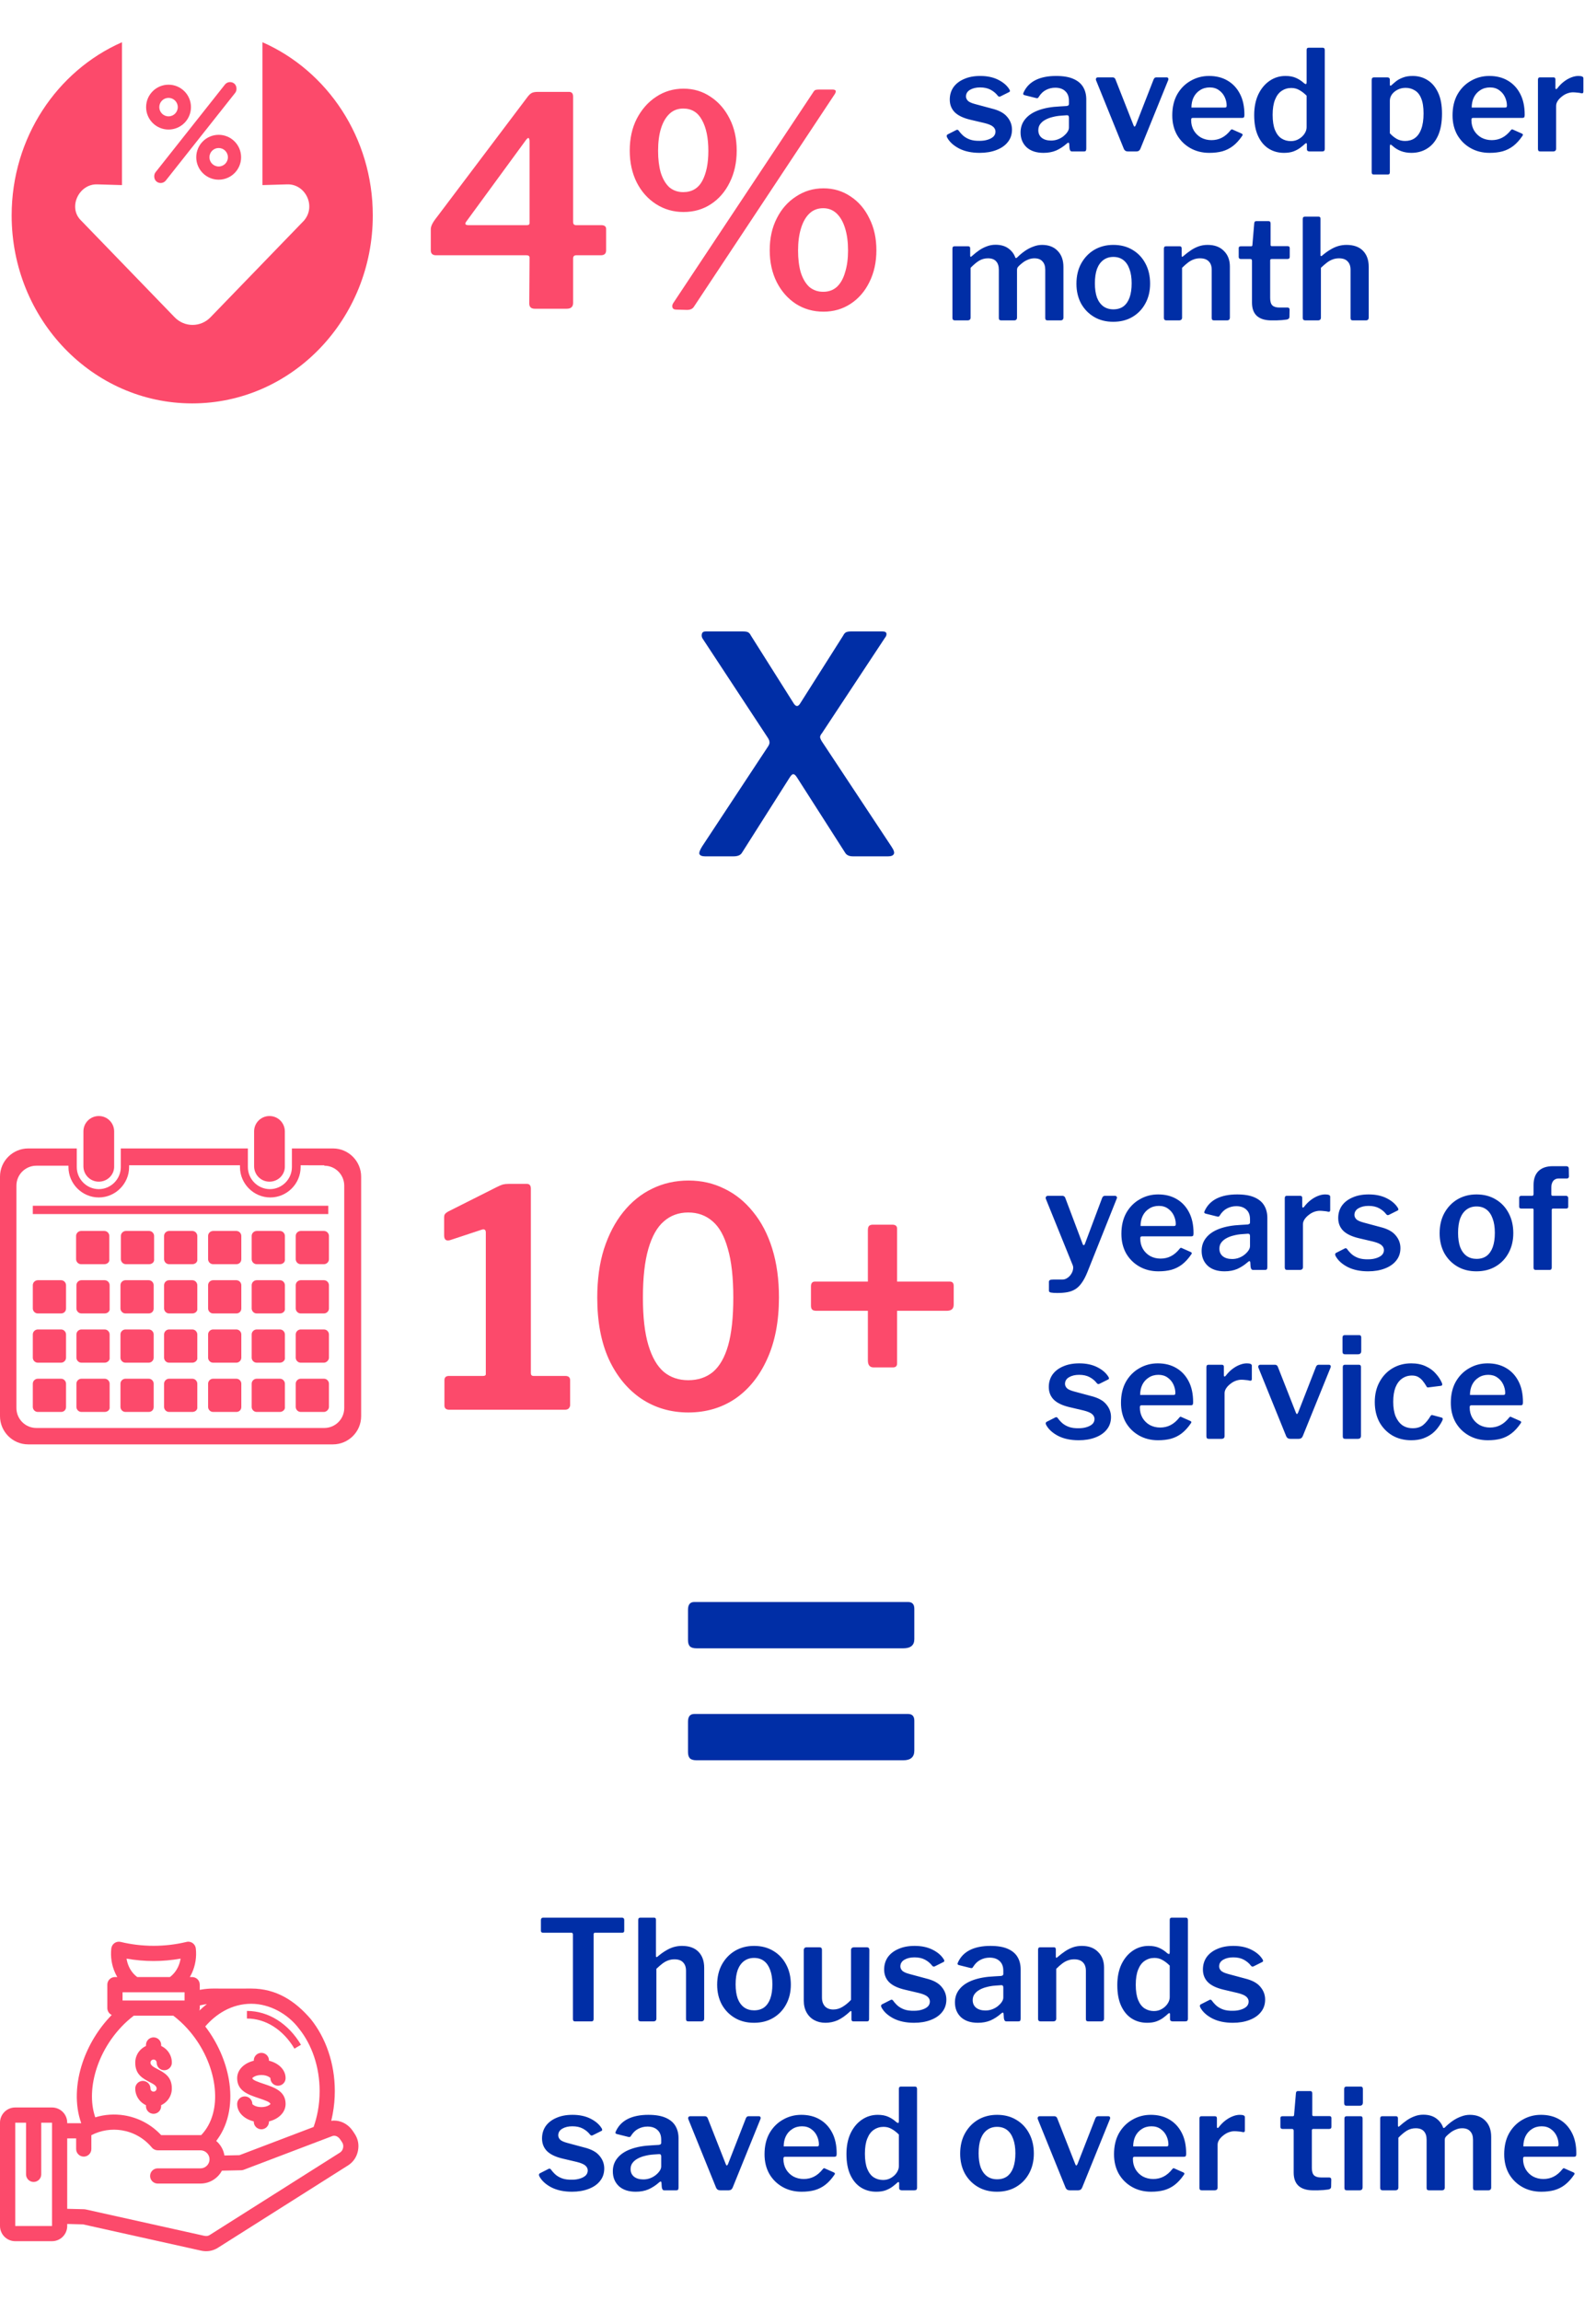 <?xml version="1.0" encoding="UTF-8"?>
<svg xmlns="http://www.w3.org/2000/svg" width="274" height="395" viewBox="0 0 274 395" fill="none">
  <path d="M171.288 16.424C170.984 16.024 170.584 15.688 170.088 15.416C169.592 15.144 168.984 15.008 168.264 15.008C167.576 15.008 167 15.144 166.536 15.416C166.072 15.688 165.84 16.072 165.84 16.568C165.84 16.808 165.936 17.04 166.128 17.264C166.32 17.488 166.744 17.688 167.4 17.864L170.256 18.632C171.504 18.936 172.392 19.416 172.92 20.072C173.464 20.712 173.736 21.44 173.736 22.256C173.736 23.088 173.496 23.8 173.016 24.392C172.552 24.984 171.896 25.44 171.048 25.76C170.216 26.08 169.264 26.24 168.192 26.24C166.816 26.24 165.64 25.992 164.664 25.496C163.688 24.984 163 24.352 162.6 23.6C162.552 23.504 162.528 23.416 162.528 23.336C162.528 23.24 162.568 23.16 162.648 23.096L164.064 22.376C164.192 22.296 164.296 22.264 164.376 22.28C164.456 22.296 164.52 22.336 164.568 22.4C164.808 22.736 165.08 23.04 165.384 23.312C165.704 23.584 166.088 23.8 166.536 23.96C167 24.12 167.56 24.192 168.216 24.176C168.712 24.176 169.16 24.112 169.56 23.984C169.976 23.856 170.304 23.68 170.544 23.456C170.784 23.216 170.904 22.928 170.904 22.592C170.904 22.272 170.768 21.992 170.496 21.752C170.224 21.512 169.736 21.304 169.032 21.128L166.584 20.552C165.368 20.264 164.472 19.832 163.896 19.256C163.336 18.68 163.056 17.96 163.056 17.096C163.056 16.296 163.264 15.592 163.68 14.984C164.112 14.376 164.72 13.904 165.504 13.568C166.288 13.216 167.216 13.04 168.288 13.04C169.472 13.04 170.496 13.256 171.36 13.688C172.224 14.12 172.856 14.656 173.256 15.296C173.32 15.376 173.36 15.464 173.376 15.56C173.408 15.656 173.368 15.736 173.256 15.8L171.768 16.544C171.672 16.592 171.584 16.608 171.504 16.592C171.424 16.56 171.352 16.504 171.288 16.424ZM183.106 24.68C182.562 25.16 181.97 25.544 181.33 25.832C180.69 26.104 179.962 26.24 179.146 26.24C177.914 26.24 176.946 25.92 176.242 25.28C175.554 24.624 175.21 23.776 175.21 22.736C175.21 21.856 175.474 21.096 176.002 20.456C176.53 19.8 177.298 19.288 178.306 18.92C179.314 18.552 180.522 18.336 181.93 18.272L183.13 18.2C183.226 18.184 183.314 18.152 183.394 18.104C183.474 18.056 183.514 17.968 183.514 17.84V17.288C183.514 16.584 183.306 16.04 182.89 15.656C182.474 15.256 181.898 15.056 181.162 15.056C180.602 15.056 180.074 15.184 179.578 15.44C179.098 15.68 178.682 16.08 178.33 16.64C178.282 16.736 178.226 16.8 178.162 16.832C178.114 16.864 178.018 16.864 177.874 16.832L175.858 16.328C175.778 16.296 175.714 16.248 175.666 16.184C175.634 16.12 175.666 15.992 175.762 15.8C176.194 14.888 176.874 14.2 177.802 13.736C178.746 13.272 179.914 13.04 181.306 13.04C182.538 13.04 183.53 13.208 184.282 13.544C185.05 13.88 185.61 14.352 185.962 14.96C186.314 15.552 186.49 16.256 186.49 17.072V25.52C186.49 25.696 186.458 25.824 186.394 25.904C186.346 25.968 186.242 26 186.082 26H184.042C183.898 26 183.794 25.944 183.73 25.832C183.666 25.72 183.626 25.584 183.61 25.424L183.562 24.704C183.53 24.432 183.378 24.424 183.106 24.68ZM183.514 20.192C183.514 19.904 183.394 19.768 183.154 19.784L182.17 19.856C181.658 19.888 181.162 19.968 180.682 20.096C180.218 20.208 179.802 20.368 179.434 20.576C179.082 20.768 178.794 21.016 178.57 21.32C178.362 21.608 178.258 21.952 178.258 22.352C178.258 22.896 178.45 23.328 178.834 23.648C179.234 23.968 179.77 24.128 180.442 24.128C180.874 24.128 181.274 24.056 181.642 23.912C182.01 23.768 182.33 23.584 182.602 23.36C182.874 23.136 183.09 22.904 183.25 22.664C183.426 22.408 183.514 22.152 183.514 21.896V20.192ZM200.266 13.28C200.41 13.28 200.506 13.328 200.554 13.424C200.602 13.52 200.602 13.632 200.554 13.76L195.778 25.544C195.65 25.848 195.418 26 195.082 26H193.666C193.314 26 193.074 25.856 192.946 25.568L188.17 13.784C188.122 13.64 188.13 13.52 188.194 13.424C188.258 13.328 188.362 13.28 188.506 13.28H191.026C191.138 13.28 191.234 13.312 191.314 13.376C191.41 13.44 191.474 13.528 191.506 13.64L194.602 21.512C194.714 21.816 194.842 21.808 194.986 21.488L198.058 13.616C198.106 13.52 198.162 13.44 198.226 13.376C198.306 13.312 198.402 13.28 198.514 13.28H200.266ZM204.495 20.624C204.495 21.28 204.647 21.872 204.951 22.4C205.255 22.912 205.671 23.32 206.199 23.624C206.743 23.912 207.335 24.056 207.975 24.056C208.631 24.056 209.223 23.92 209.751 23.648C210.295 23.376 210.807 22.936 211.287 22.328C211.351 22.248 211.407 22.208 211.455 22.208C211.503 22.192 211.583 22.216 211.695 22.28L213.159 22.928C213.367 23.024 213.391 23.168 213.231 23.36C212.751 24.064 212.231 24.632 211.671 25.064C211.127 25.48 210.519 25.784 209.847 25.976C209.191 26.152 208.447 26.24 207.615 26.24C206.399 26.24 205.311 25.968 204.351 25.424C203.391 24.88 202.631 24.128 202.071 23.168C201.527 22.192 201.255 21.072 201.255 19.808C201.255 18.416 201.535 17.216 202.095 16.208C202.671 15.2 203.439 14.424 204.399 13.88C205.359 13.32 206.415 13.04 207.567 13.04C208.783 13.04 209.839 13.304 210.735 13.832C211.647 14.36 212.359 15.12 212.871 16.112C213.383 17.088 213.639 18.28 213.639 19.688C213.639 19.848 213.623 19.976 213.591 20.072C213.575 20.168 213.463 20.224 213.255 20.24H204.759C204.663 20.24 204.591 20.272 204.543 20.336C204.511 20.4 204.495 20.496 204.495 20.624ZM210.183 18.464C210.343 18.464 210.447 18.448 210.495 18.416C210.559 18.368 210.591 18.272 210.591 18.128C210.591 17.632 210.479 17.144 210.255 16.664C210.031 16.184 209.703 15.792 209.271 15.488C208.839 15.168 208.311 15.008 207.687 15.008C207.047 15.008 206.487 15.168 206.007 15.488C205.527 15.792 205.159 16.208 204.903 16.736C204.663 17.248 204.543 17.824 204.543 18.464H210.183ZM224.822 26C224.694 26 224.582 25.968 224.486 25.904C224.406 25.84 224.366 25.728 224.366 25.568V24.776C224.366 24.664 224.334 24.6 224.27 24.584C224.206 24.568 224.134 24.6 224.054 24.68C223.814 24.904 223.534 25.136 223.214 25.376C222.894 25.616 222.502 25.824 222.038 26C221.59 26.16 221.054 26.24 220.43 26.24C219.454 26.24 218.582 26 217.814 25.52C217.046 25.04 216.438 24.32 215.99 23.36C215.542 22.4 215.318 21.2 215.318 19.76C215.318 18.416 215.55 17.24 216.014 16.232C216.494 15.224 217.142 14.44 217.958 13.88C218.774 13.32 219.686 13.04 220.694 13.04C221.398 13.04 221.998 13.152 222.494 13.376C223.006 13.6 223.478 13.912 223.91 14.312C224.054 14.408 224.158 14.448 224.222 14.432C224.286 14.4 224.318 14.296 224.318 14.12V8.576C224.318 8.32 224.43 8.192 224.654 8.192H227.078C227.318 8.192 227.438 8.328 227.438 8.6V25.544C227.438 25.704 227.398 25.824 227.318 25.904C227.254 25.968 227.126 26 226.934 26H224.822ZM224.318 16.424C223.902 16.008 223.486 15.688 223.07 15.464C222.67 15.224 222.206 15.104 221.678 15.104C221.07 15.104 220.518 15.272 220.022 15.608C219.542 15.928 219.166 16.432 218.894 17.12C218.622 17.792 218.486 18.656 218.486 19.712C218.486 20.784 218.622 21.656 218.894 22.328C219.166 22.984 219.534 23.464 219.998 23.768C220.478 24.072 221.014 24.224 221.606 24.224C222.118 24.224 222.574 24.104 222.974 23.864C223.39 23.624 223.718 23.32 223.958 22.952C224.198 22.584 224.318 22.216 224.318 21.848V16.424ZM238.153 13.28C238.457 13.28 238.609 13.424 238.609 13.712V14.528C238.609 14.64 238.641 14.704 238.705 14.72C238.769 14.72 238.841 14.68 238.921 14.6C239.161 14.376 239.433 14.144 239.737 13.904C240.057 13.664 240.441 13.464 240.889 13.304C241.337 13.128 241.881 13.04 242.521 13.04C243.481 13.04 244.337 13.28 245.089 13.76C245.841 14.224 246.441 14.936 246.889 15.896C247.337 16.84 247.561 18.04 247.561 19.496C247.561 21 247.337 22.256 246.889 23.264C246.441 24.256 245.817 25 245.017 25.496C244.233 25.992 243.329 26.24 242.305 26.24C241.649 26.24 241.049 26.136 240.505 25.928C239.961 25.72 239.473 25.416 239.041 25.016C238.881 24.872 238.769 24.808 238.705 24.824C238.641 24.84 238.609 24.952 238.609 25.16V29.576C238.609 29.832 238.497 29.96 238.273 29.96H235.825C235.601 29.96 235.489 29.832 235.489 29.576V13.76C235.489 13.584 235.521 13.464 235.585 13.4C235.649 13.32 235.777 13.28 235.969 13.28H238.153ZM238.609 22.88C238.977 23.28 239.369 23.6 239.785 23.84C240.217 24.08 240.697 24.2 241.225 24.2C241.865 24.2 242.417 24.04 242.881 23.72C243.361 23.384 243.729 22.872 243.985 22.184C244.257 21.48 244.393 20.576 244.393 19.472C244.393 18.384 244.257 17.52 243.985 16.88C243.729 16.24 243.361 15.784 242.881 15.512C242.417 15.224 241.897 15.08 241.321 15.08C240.793 15.08 240.321 15.192 239.905 15.416C239.505 15.624 239.185 15.896 238.945 16.232C238.721 16.568 238.609 16.92 238.609 17.288V22.88ZM252.612 20.624C252.612 21.28 252.764 21.872 253.068 22.4C253.372 22.912 253.788 23.32 254.316 23.624C254.86 23.912 255.452 24.056 256.092 24.056C256.748 24.056 257.34 23.92 257.868 23.648C258.412 23.376 258.924 22.936 259.404 22.328C259.468 22.248 259.524 22.208 259.572 22.208C259.62 22.192 259.7 22.216 259.812 22.28L261.276 22.928C261.484 23.024 261.508 23.168 261.348 23.36C260.868 24.064 260.348 24.632 259.788 25.064C259.244 25.48 258.636 25.784 257.964 25.976C257.308 26.152 256.564 26.24 255.732 26.24C254.516 26.24 253.428 25.968 252.468 25.424C251.508 24.88 250.748 24.128 250.188 23.168C249.644 22.192 249.372 21.072 249.372 19.808C249.372 18.416 249.652 17.216 250.212 16.208C250.788 15.2 251.556 14.424 252.516 13.88C253.476 13.32 254.532 13.04 255.684 13.04C256.9 13.04 257.956 13.304 258.852 13.832C259.764 14.36 260.476 15.12 260.988 16.112C261.5 17.088 261.756 18.28 261.756 19.688C261.756 19.848 261.74 19.976 261.708 20.072C261.692 20.168 261.58 20.224 261.372 20.24H252.876C252.78 20.24 252.708 20.272 252.66 20.336C252.628 20.4 252.612 20.496 252.612 20.624ZM258.3 18.464C258.46 18.464 258.564 18.448 258.612 18.416C258.676 18.368 258.708 18.272 258.708 18.128C258.708 17.632 258.596 17.144 258.372 16.664C258.148 16.184 257.82 15.792 257.388 15.488C256.956 15.168 256.428 15.008 255.804 15.008C255.164 15.008 254.604 15.168 254.124 15.488C253.644 15.792 253.276 16.208 253.02 16.736C252.78 17.248 252.66 17.824 252.66 18.464H258.3ZM264.467 26C264.307 26 264.195 25.968 264.131 25.904C264.067 25.824 264.035 25.712 264.035 25.568V13.688C264.035 13.416 264.147 13.28 264.371 13.28H266.699C266.923 13.28 267.035 13.4 267.035 13.64V15.104C267.035 15.2 267.067 15.264 267.131 15.296C267.195 15.312 267.267 15.272 267.347 15.176C267.699 14.712 268.075 14.328 268.475 14.024C268.891 13.704 269.307 13.464 269.723 13.304C270.155 13.128 270.571 13.04 270.971 13.04C271.547 13.04 271.835 13.168 271.835 13.424V15.728C271.835 15.952 271.731 16.048 271.523 16.016C271.283 15.952 271.027 15.912 270.755 15.896C270.499 15.864 270.259 15.848 270.035 15.848C269.731 15.848 269.403 15.912 269.051 16.04C268.715 16.168 268.403 16.352 268.115 16.592C267.827 16.816 267.595 17.064 267.419 17.336C267.243 17.608 267.155 17.888 267.155 18.176V25.52C267.155 25.84 266.971 26 266.603 26H264.467ZM163.944 55C163.656 55 163.512 54.856 163.512 54.568V42.688C163.512 42.416 163.624 42.28 163.848 42.28H166.224C166.448 42.28 166.56 42.4 166.56 42.64V43.888C166.56 43.984 166.584 44.048 166.632 44.08C166.68 44.096 166.744 44.064 166.824 43.984C167.272 43.584 167.704 43.24 168.12 42.952C168.552 42.664 168.992 42.44 169.44 42.28C169.904 42.104 170.392 42.016 170.904 42.016C171.8 42.016 172.536 42.224 173.112 42.64C173.688 43.056 174.088 43.584 174.312 44.224C174.344 44.288 174.392 44.312 174.456 44.296C174.52 44.28 174.584 44.24 174.648 44.176C175.064 43.76 175.504 43.392 175.968 43.072C176.432 42.752 176.912 42.504 177.408 42.328C177.904 42.136 178.4 42.04 178.896 42.04C180.032 42.04 180.928 42.384 181.584 43.072C182.24 43.744 182.568 44.664 182.568 45.832V54.496C182.568 54.832 182.4 55 182.064 55H179.856C179.712 55 179.608 54.968 179.544 54.904C179.48 54.84 179.448 54.728 179.448 54.568V46.312C179.448 45.688 179.288 45.208 178.968 44.872C178.664 44.52 178.2 44.344 177.576 44.344C177.208 44.344 176.856 44.416 176.52 44.56C176.184 44.688 175.88 44.856 175.608 45.064C175.336 45.272 175.096 45.48 174.888 45.688C174.776 45.8 174.696 45.912 174.648 46.024C174.616 46.12 174.6 46.24 174.6 46.384V54.496C174.6 54.832 174.432 55 174.096 55H171.888C171.76 55 171.656 54.968 171.576 54.904C171.512 54.84 171.48 54.728 171.48 54.568V46.312C171.48 45.688 171.328 45.208 171.024 44.872C170.72 44.52 170.248 44.344 169.608 44.344C169.064 44.344 168.56 44.48 168.096 44.752C167.648 45.024 167.16 45.432 166.632 45.976V54.52C166.632 54.84 166.448 55 166.08 55H163.944ZM191.114 55.24C189.866 55.24 188.77 54.96 187.826 54.4C186.882 53.84 186.138 53.072 185.594 52.096C185.066 51.104 184.802 49.976 184.802 48.712C184.802 47.384 185.074 46.224 185.618 45.232C186.178 44.224 186.93 43.44 187.874 42.88C188.834 42.32 189.922 42.04 191.138 42.04C192.402 42.04 193.506 42.328 194.45 42.904C195.394 43.464 196.13 44.248 196.658 45.256C197.186 46.248 197.45 47.392 197.45 48.688C197.45 49.968 197.178 51.104 196.634 52.096C196.106 53.072 195.37 53.84 194.426 54.4C193.482 54.96 192.378 55.24 191.114 55.24ZM191.138 53.104C191.826 53.104 192.402 52.936 192.866 52.6C193.33 52.248 193.682 51.744 193.922 51.088C194.162 50.416 194.282 49.6 194.282 48.64C194.282 47.664 194.154 46.84 193.898 46.168C193.658 45.496 193.306 44.984 192.842 44.632C192.378 44.28 191.81 44.104 191.138 44.104C190.482 44.104 189.914 44.28 189.434 44.632C188.954 44.984 188.586 45.496 188.33 46.168C188.09 46.84 187.97 47.664 187.97 48.64C187.97 49.6 188.09 50.416 188.33 51.088C188.586 51.744 188.954 52.248 189.434 52.6C189.914 52.936 190.482 53.104 191.138 53.104ZM200.249 55C199.961 55 199.817 54.856 199.817 54.568V42.688C199.817 42.416 199.929 42.28 200.153 42.28H202.553C202.761 42.28 202.865 42.4 202.865 42.64V43.888C202.865 43.984 202.889 44.048 202.937 44.08C202.985 44.096 203.049 44.064 203.129 43.984C203.593 43.584 204.041 43.24 204.473 42.952C204.905 42.664 205.353 42.44 205.817 42.28C206.281 42.12 206.785 42.04 207.329 42.04C208.513 42.04 209.441 42.384 210.113 43.072C210.801 43.744 211.145 44.64 211.145 45.76V54.496C211.145 54.832 210.977 55 210.641 55H208.433C208.289 55 208.185 54.968 208.121 54.904C208.057 54.84 208.025 54.728 208.025 54.568V46.312C208.025 45.688 207.857 45.208 207.521 44.872C207.185 44.52 206.681 44.344 206.009 44.344C205.625 44.344 205.265 44.408 204.929 44.536C204.609 44.648 204.289 44.824 203.969 45.064C203.649 45.304 203.305 45.608 202.937 45.976V54.52C202.937 54.84 202.753 55 202.385 55H200.249ZM218.301 44.464C218.141 44.464 218.061 44.552 218.061 44.728V51.136C218.061 51.76 218.189 52.192 218.445 52.432C218.701 52.672 219.101 52.792 219.645 52.792H221.061C221.157 52.792 221.237 52.824 221.301 52.888C221.365 52.952 221.397 53.032 221.397 53.128L221.373 54.376C221.373 54.632 221.221 54.792 220.917 54.856C220.677 54.888 220.397 54.92 220.077 54.952C219.757 54.968 219.437 54.984 219.117 55C218.813 55 218.533 55 218.277 55C217.205 55 216.381 54.752 215.805 54.256C215.229 53.744 214.941 52.976 214.941 51.952V44.776C214.941 44.568 214.845 44.464 214.653 44.464H213.045C212.789 44.464 212.661 44.344 212.661 44.104V42.592C212.661 42.384 212.781 42.28 213.021 42.28H214.797C214.941 42.28 215.013 42.2 215.013 42.04L215.325 38.344C215.341 38.088 215.453 37.96 215.661 37.96H217.797C218.021 37.96 218.133 38.096 218.133 38.368V42.04C218.133 42.184 218.205 42.256 218.349 42.256H221.061C221.301 42.256 221.421 42.368 221.421 42.592V44.104C221.421 44.344 221.285 44.464 221.013 44.464H218.301ZM224.109 55C223.805 55 223.653 54.856 223.653 54.568V37.6C223.653 37.328 223.773 37.192 224.013 37.192H226.389C226.597 37.192 226.701 37.312 226.701 37.552V43.792C226.701 43.888 226.725 43.944 226.773 43.96C226.821 43.976 226.885 43.952 226.965 43.888C227.493 43.44 227.981 43.088 228.429 42.832C228.877 42.56 229.325 42.36 229.773 42.232C230.221 42.104 230.685 42.04 231.165 42.04C232.397 42.04 233.341 42.376 233.997 43.048C234.653 43.72 234.981 44.64 234.981 45.808V54.496C234.981 54.832 234.813 55 234.477 55H232.269C232.125 55 232.021 54.968 231.957 54.904C231.893 54.84 231.861 54.728 231.861 54.568V46.312C231.861 45.688 231.693 45.208 231.357 44.872C231.037 44.52 230.541 44.344 229.869 44.344C229.485 44.344 229.125 44.408 228.789 44.536C228.469 44.648 228.149 44.824 227.829 45.064C227.509 45.304 227.157 45.608 226.773 45.976V54.52C226.773 54.84 226.597 55 226.245 55H224.109Z" fill="#002EA6"></path>
  <path d="M90.614 16.576C90.881 16.241 91.132 16.024 91.366 15.924C91.6 15.823 91.935 15.773 92.37 15.773H97.688C98.156 15.773 98.39 16.041 98.39 16.576V38.099C98.39 38.467 98.557 38.651 98.892 38.651H103.206C103.775 38.651 104.059 38.868 104.059 39.303V42.966C104.059 43.534 103.758 43.819 103.156 43.819H98.942C98.574 43.819 98.39 44.003 98.39 44.371V51.997C98.39 52.666 98.022 53 97.286 53H91.818C91.182 53 90.864 52.699 90.864 52.097L90.915 44.22C90.915 43.953 90.731 43.819 90.363 43.819H74.86C74.258 43.819 73.957 43.534 73.957 42.966V39.353C73.957 39.086 74.04 38.785 74.207 38.45C74.375 38.116 74.659 37.698 75.06 37.196L90.614 16.576ZM90.463 38.651C90.764 38.651 90.915 38.534 90.915 38.3V24.352C90.915 23.918 90.848 23.7 90.714 23.7C90.614 23.667 90.446 23.817 90.212 24.152L80.078 37.999C79.743 38.434 79.86 38.651 80.429 38.651H90.463ZM117.345 15.221C119.084 15.221 120.639 15.689 122.011 16.626C123.382 17.529 124.469 18.783 125.272 20.389C126.075 21.961 126.476 23.784 126.476 25.857C126.476 27.898 126.075 29.721 125.272 31.326C124.503 32.898 123.432 34.136 122.061 35.039C120.69 35.942 119.118 36.393 117.345 36.393C115.606 36.393 114.034 35.942 112.629 35.039C111.224 34.136 110.12 32.898 109.317 31.326C108.515 29.721 108.113 27.898 108.113 25.857C108.113 23.784 108.515 21.961 109.317 20.389C110.154 18.783 111.257 17.529 112.629 16.626C114.034 15.689 115.606 15.221 117.345 15.221ZM117.295 32.982C118.766 32.982 119.853 32.346 120.556 31.075C121.258 29.771 121.609 28.048 121.609 25.908C121.609 23.667 121.241 21.894 120.506 20.59C119.803 19.285 118.733 18.633 117.295 18.633C116.358 18.633 115.572 18.934 114.937 19.536C114.301 20.138 113.816 20.974 113.482 22.044C113.147 23.115 112.98 24.402 112.98 25.908C112.98 27.312 113.13 28.55 113.432 29.62C113.766 30.691 114.251 31.527 114.886 32.129C115.555 32.697 116.358 32.982 117.295 32.982ZM141.377 32.33C143.116 32.33 144.671 32.798 146.043 33.734C147.414 34.637 148.484 35.892 149.254 37.497C150.056 39.069 150.458 40.892 150.458 42.966C150.458 45.006 150.056 46.829 149.254 48.434C148.484 50.007 147.414 51.244 146.043 52.147C144.671 53.05 143.116 53.502 141.377 53.502C139.604 53.502 138.015 53.05 136.611 52.147C135.239 51.244 134.152 50.007 133.349 48.434C132.547 46.829 132.145 45.006 132.145 42.966C132.145 40.892 132.547 39.069 133.349 37.497C134.152 35.892 135.256 34.637 136.661 33.734C138.066 32.798 139.638 32.33 141.377 32.33ZM141.327 50.09C142.263 50.09 143.049 49.806 143.685 49.237C144.32 48.635 144.788 47.799 145.089 46.729C145.424 45.658 145.591 44.421 145.591 43.016C145.591 41.544 145.424 40.273 145.089 39.203C144.755 38.099 144.27 37.246 143.634 36.644C142.999 36.042 142.23 35.741 141.327 35.741C140.39 35.741 139.604 36.042 138.969 36.644C138.333 37.246 137.848 38.099 137.514 39.203C137.179 40.273 137.012 41.544 137.012 43.016C137.012 44.421 137.162 45.658 137.463 46.729C137.798 47.799 138.283 48.635 138.918 49.237C139.587 49.806 140.39 50.09 141.327 50.09ZM119.101 52.699C118.867 53.033 118.482 53.201 117.947 53.201L116.141 53.151C115.739 53.151 115.505 53.017 115.438 52.749C115.371 52.482 115.438 52.214 115.639 51.946L139.621 15.823C139.755 15.589 139.905 15.455 140.072 15.422C140.24 15.388 140.44 15.372 140.674 15.372H142.932C143.166 15.372 143.333 15.422 143.434 15.522C143.534 15.623 143.501 15.823 143.333 16.124L119.101 52.699Z" fill="#FC4A6B"></path>
  <path fill-rule="evenodd" clip-rule="evenodd" d="M33 69.25C50.121 69.25 64 54.804 64 36.984C64 23.616 56.19 12.147 45.059 7.25V31.774L49.28 31.65C52.415 31.525 54.345 35.39 52.174 37.884L36.136 54.467C34.447 56.213 31.674 56.213 29.985 54.467L13.826 37.759C11.656 35.515 13.585 31.525 16.72 31.65L20.941 31.774V7.25C9.811 12.146 2 23.616 2 36.984C2 54.804 15.879 69.25 33 69.25Z" fill="#FC4A6B"></path>
  <path fill-rule="evenodd" clip-rule="evenodd" d="M37.542 30.846C39.668 30.846 41.392 29.122 41.392 26.995C41.392 24.869 39.668 23.145 37.542 23.145C35.415 23.145 33.692 24.869 33.692 26.995C33.692 29.122 35.415 30.846 37.542 30.846ZM37.542 28.581C38.417 28.581 39.127 27.871 39.127 26.995C39.127 26.119 38.417 25.41 37.542 25.41C36.666 25.41 35.956 26.119 35.956 26.995C35.956 27.871 36.666 28.581 37.542 28.581Z" fill="#FC4A6B"></path>
  <path fill-rule="evenodd" clip-rule="evenodd" d="M28.934 22.239C31.061 22.239 32.785 20.515 32.785 18.389C32.785 16.262 31.061 14.539 28.934 14.539C26.808 14.539 25.084 16.262 25.084 18.389C25.084 20.515 26.808 22.239 28.934 22.239ZM28.934 19.974C29.81 19.974 30.52 19.264 30.52 18.389C30.52 17.513 29.81 16.803 28.934 16.803C28.059 16.803 27.349 17.513 27.349 18.389C27.349 19.264 28.059 19.974 28.934 19.974Z" fill="#FC4A6B"></path>
  <rect x="39.315" y="13.632" width="2.265" height="21.471" rx="1.132" transform="rotate(38.359 39.315 13.632)" fill="#FC4A6B"></rect>
  <path d="M153.016 145.283C153.467 145.942 153.606 146.393 153.432 146.636C153.294 146.879 152.981 147 152.496 147H146.409C145.75 147 145.299 146.775 145.056 146.324L136.837 133.474C136.594 133.092 136.386 132.902 136.212 132.902C136.039 132.867 135.814 133.075 135.536 133.526L127.42 146.324C127.282 146.566 127.091 146.74 126.848 146.844C126.605 146.948 126.31 147 125.964 147H121.021C120.536 147 120.224 146.879 120.085 146.636C119.981 146.393 120.137 145.942 120.553 145.283L131.842 128.167C132.05 127.855 132.137 127.595 132.102 127.387C132.102 127.179 131.998 126.919 131.79 126.607L120.605 109.595C120.466 109.352 120.432 109.092 120.501 108.814C120.57 108.537 120.779 108.398 121.125 108.398H127.576C127.993 108.398 128.287 108.45 128.461 108.554C128.634 108.658 128.79 108.849 128.929 109.127L136.316 120.832C136.49 121.075 136.663 121.196 136.837 121.196C137.01 121.196 137.183 121.057 137.357 120.78L144.744 109.127C144.883 108.849 145.039 108.658 145.213 108.554C145.421 108.45 145.698 108.398 146.045 108.398H151.507C151.924 108.398 152.149 108.52 152.184 108.762C152.218 109.005 152.132 109.248 151.924 109.491L141.103 125.878C140.895 126.121 140.79 126.346 140.79 126.555C140.825 126.763 140.929 127.005 141.103 127.283L153.016 145.283Z" fill="#002EA6"></path>
  <path d="M181.52 221.96C181.04 221.96 180.68 221.936 180.44 221.888C180.2 221.856 180.08 221.744 180.08 221.552V220.016C180.08 219.92 180.128 219.832 180.224 219.752C180.32 219.688 180.504 219.656 180.776 219.656H182.36C182.68 219.656 182.968 219.568 183.224 219.392C183.496 219.216 183.712 219 183.872 218.744C184.048 218.488 184.16 218.224 184.208 217.952C184.272 217.664 184.256 217.408 184.16 217.184L179.552 205.808C179.504 205.664 179.512 205.544 179.576 205.448C179.64 205.336 179.752 205.28 179.912 205.28H182.408C182.52 205.28 182.616 205.312 182.696 205.376C182.792 205.44 182.856 205.528 182.888 205.64L185.864 213.536C185.912 213.68 185.976 213.752 186.056 213.752C186.136 213.752 186.208 213.664 186.272 213.488L189.224 205.616C189.272 205.52 189.328 205.44 189.392 205.376C189.472 205.312 189.568 205.28 189.68 205.28H191.432C191.56 205.28 191.656 205.336 191.72 205.448C191.784 205.544 191.784 205.648 191.72 205.76L186.68 218.384C186.376 219.136 186.056 219.744 185.72 220.208C185.4 220.672 185.04 221.032 184.64 221.288C184.24 221.544 183.784 221.72 183.272 221.816C182.776 221.912 182.192 221.96 181.52 221.96ZM195.76 212.624C195.76 213.28 195.912 213.872 196.216 214.4C196.52 214.912 196.936 215.32 197.464 215.624C198.008 215.912 198.6 216.056 199.24 216.056C199.896 216.056 200.488 215.92 201.016 215.648C201.56 215.376 202.072 214.936 202.552 214.328C202.616 214.248 202.672 214.208 202.72 214.208C202.768 214.192 202.848 214.216 202.96 214.28L204.424 214.928C204.632 215.024 204.656 215.168 204.496 215.36C204.016 216.064 203.496 216.632 202.936 217.064C202.392 217.48 201.784 217.784 201.112 217.976C200.456 218.152 199.712 218.24 198.88 218.24C197.664 218.24 196.576 217.968 195.616 217.424C194.656 216.88 193.896 216.128 193.336 215.168C192.792 214.192 192.52 213.072 192.52 211.808C192.52 210.416 192.8 209.216 193.36 208.208C193.936 207.2 194.704 206.424 195.664 205.88C196.624 205.32 197.68 205.04 198.832 205.04C200.048 205.04 201.104 205.304 202 205.832C202.912 206.36 203.624 207.12 204.136 208.112C204.648 209.088 204.904 210.28 204.904 211.688C204.904 211.848 204.888 211.976 204.856 212.072C204.84 212.168 204.728 212.224 204.52 212.24H196.024C195.928 212.24 195.856 212.272 195.808 212.336C195.776 212.4 195.76 212.496 195.76 212.624ZM201.448 210.464C201.608 210.464 201.712 210.448 201.76 210.416C201.824 210.368 201.856 210.272 201.856 210.128C201.856 209.632 201.744 209.144 201.52 208.664C201.296 208.184 200.968 207.792 200.536 207.488C200.104 207.168 199.576 207.008 198.952 207.008C198.312 207.008 197.752 207.168 197.272 207.488C196.792 207.792 196.424 208.208 196.168 208.736C195.928 209.248 195.808 209.824 195.808 210.464H201.448ZM214.192 216.68C213.648 217.16 213.056 217.544 212.416 217.832C211.776 218.104 211.048 218.24 210.232 218.24C209 218.24 208.032 217.92 207.328 217.28C206.64 216.624 206.296 215.776 206.296 214.736C206.296 213.856 206.56 213.096 207.088 212.456C207.616 211.8 208.384 211.288 209.392 210.92C210.4 210.552 211.608 210.336 213.016 210.272L214.216 210.2C214.312 210.184 214.4 210.152 214.48 210.104C214.56 210.056 214.6 209.968 214.6 209.84V209.288C214.6 208.584 214.392 208.04 213.976 207.656C213.56 207.256 212.984 207.056 212.248 207.056C211.688 207.056 211.16 207.184 210.664 207.44C210.184 207.68 209.768 208.08 209.416 208.64C209.368 208.736 209.312 208.8 209.248 208.832C209.2 208.864 209.104 208.864 208.96 208.832L206.944 208.328C206.864 208.296 206.8 208.248 206.752 208.184C206.72 208.12 206.752 207.992 206.848 207.8C207.28 206.888 207.96 206.2 208.888 205.736C209.832 205.272 211 205.04 212.392 205.04C213.624 205.04 214.616 205.208 215.368 205.544C216.136 205.88 216.696 206.352 217.048 206.96C217.4 207.552 217.576 208.256 217.576 209.072V217.52C217.576 217.696 217.544 217.824 217.48 217.904C217.432 217.968 217.328 218 217.168 218H215.128C214.984 218 214.88 217.944 214.816 217.832C214.752 217.72 214.712 217.584 214.696 217.424L214.648 216.704C214.616 216.432 214.464 216.424 214.192 216.68ZM214.6 212.192C214.6 211.904 214.48 211.768 214.24 211.784L213.256 211.856C212.744 211.888 212.248 211.968 211.768 212.096C211.304 212.208 210.888 212.368 210.52 212.576C210.168 212.768 209.88 213.016 209.656 213.32C209.448 213.608 209.344 213.952 209.344 214.352C209.344 214.896 209.536 215.328 209.92 215.648C210.32 215.968 210.856 216.128 211.528 216.128C211.96 216.128 212.36 216.056 212.728 215.912C213.096 215.768 213.416 215.584 213.688 215.36C213.96 215.136 214.176 214.904 214.336 214.664C214.512 214.408 214.6 214.152 214.6 213.896V212.192ZM220.999 218C220.839 218 220.727 217.968 220.663 217.904C220.599 217.824 220.567 217.712 220.567 217.568V205.688C220.567 205.416 220.679 205.28 220.903 205.28H223.231C223.455 205.28 223.567 205.4 223.567 205.64V207.104C223.567 207.2 223.599 207.264 223.663 207.296C223.727 207.312 223.799 207.272 223.879 207.176C224.231 206.712 224.607 206.328 225.007 206.024C225.423 205.704 225.839 205.464 226.255 205.304C226.687 205.128 227.103 205.04 227.503 205.04C228.079 205.04 228.367 205.168 228.367 205.424V207.728C228.367 207.952 228.263 208.048 228.055 208.016C227.815 207.952 227.559 207.912 227.287 207.896C227.031 207.864 226.791 207.848 226.567 207.848C226.263 207.848 225.935 207.912 225.583 208.04C225.247 208.168 224.935 208.352 224.647 208.592C224.359 208.816 224.127 209.064 223.951 209.336C223.775 209.608 223.687 209.888 223.687 210.176V217.52C223.687 217.84 223.503 218 223.135 218H220.999ZM237.976 208.424C237.672 208.024 237.272 207.688 236.776 207.416C236.28 207.144 235.672 207.008 234.952 207.008C234.264 207.008 233.688 207.144 233.224 207.416C232.76 207.688 232.528 208.072 232.528 208.568C232.528 208.808 232.624 209.04 232.816 209.264C233.008 209.488 233.432 209.688 234.088 209.864L236.944 210.632C238.192 210.936 239.08 211.416 239.608 212.072C240.152 212.712 240.424 213.44 240.424 214.256C240.424 215.088 240.184 215.8 239.704 216.392C239.24 216.984 238.584 217.44 237.736 217.76C236.904 218.08 235.952 218.24 234.88 218.24C233.504 218.24 232.328 217.992 231.352 217.496C230.376 216.984 229.688 216.352 229.288 215.6C229.24 215.504 229.216 215.416 229.216 215.336C229.216 215.24 229.256 215.16 229.336 215.096L230.752 214.376C230.88 214.296 230.984 214.264 231.064 214.28C231.144 214.296 231.208 214.336 231.256 214.4C231.496 214.736 231.768 215.04 232.072 215.312C232.392 215.584 232.776 215.8 233.224 215.96C233.688 216.12 234.248 216.192 234.904 216.176C235.4 216.176 235.848 216.112 236.248 215.984C236.664 215.856 236.992 215.68 237.232 215.456C237.472 215.216 237.592 214.928 237.592 214.592C237.592 214.272 237.456 213.992 237.184 213.752C236.912 213.512 236.424 213.304 235.72 213.128L233.272 212.552C232.056 212.264 231.16 211.832 230.584 211.256C230.024 210.68 229.744 209.96 229.744 209.096C229.744 208.296 229.952 207.592 230.368 206.984C230.8 206.376 231.408 205.904 232.192 205.568C232.976 205.216 233.904 205.04 234.976 205.04C236.16 205.04 237.184 205.256 238.048 205.688C238.912 206.12 239.544 206.656 239.944 207.296C240.008 207.376 240.048 207.464 240.064 207.56C240.096 207.656 240.056 207.736 239.944 207.8L238.456 208.544C238.36 208.592 238.272 208.608 238.192 208.592C238.112 208.56 238.04 208.504 237.976 208.424ZM253.465 218.24C252.217 218.24 251.121 217.96 250.177 217.4C249.233 216.84 248.489 216.072 247.945 215.096C247.417 214.104 247.153 212.976 247.153 211.712C247.153 210.384 247.425 209.224 247.969 208.232C248.529 207.224 249.281 206.44 250.225 205.88C251.185 205.32 252.273 205.04 253.489 205.04C254.753 205.04 255.857 205.328 256.801 205.904C257.745 206.464 258.481 207.248 259.009 208.256C259.537 209.248 259.801 210.392 259.801 211.688C259.801 212.968 259.529 214.104 258.985 215.096C258.457 216.072 257.721 216.84 256.777 217.4C255.833 217.96 254.729 218.24 253.465 218.24ZM253.489 216.104C254.177 216.104 254.753 215.936 255.217 215.6C255.681 215.248 256.033 214.744 256.273 214.088C256.513 213.416 256.633 212.6 256.633 211.64C256.633 210.664 256.505 209.84 256.249 209.168C256.009 208.496 255.657 207.984 255.193 207.632C254.729 207.28 254.161 207.104 253.489 207.104C252.833 207.104 252.265 207.28 251.785 207.632C251.305 207.984 250.937 208.496 250.681 209.168C250.441 209.84 250.321 210.664 250.321 211.64C250.321 212.6 250.441 213.416 250.681 214.088C250.937 214.744 251.305 215.248 251.785 215.6C252.265 215.936 252.833 216.104 253.489 216.104ZM268.849 205.28C268.977 205.28 269.073 205.32 269.137 205.4C269.201 205.464 269.233 205.544 269.233 205.64V207.152C269.233 207.36 269.113 207.464 268.873 207.464H266.641C266.481 207.464 266.401 207.544 266.401 207.704V217.592C266.401 217.864 266.281 218 266.041 218H263.617C263.393 218 263.281 217.872 263.281 217.616V207.68C263.281 207.536 263.225 207.464 263.113 207.464H261.169C260.929 207.464 260.809 207.36 260.809 207.152V205.64C260.809 205.544 260.833 205.464 260.881 205.4C260.945 205.32 261.049 205.28 261.193 205.28H263.017C263.193 205.28 263.281 205.176 263.281 204.968V203.408C263.281 202.384 263.561 201.592 264.121 201.032C264.697 200.472 265.521 200.192 266.593 200.192H268.873C269.177 200.192 269.329 200.336 269.329 200.624L269.353 201.968C269.353 202.064 269.321 202.144 269.257 202.208C269.209 202.272 269.129 202.304 269.017 202.304H267.601C267.185 202.304 266.865 202.448 266.641 202.736C266.433 203.024 266.329 203.392 266.329 203.84V205.04C266.329 205.2 266.417 205.28 266.593 205.28H268.849ZM188.288 237.424C187.984 237.024 187.584 236.688 187.088 236.416C186.592 236.144 185.984 236.008 185.264 236.008C184.576 236.008 184 236.144 183.536 236.416C183.072 236.688 182.84 237.072 182.84 237.568C182.84 237.808 182.936 238.04 183.128 238.264C183.32 238.488 183.744 238.688 184.4 238.864L187.256 239.632C188.504 239.936 189.392 240.416 189.92 241.072C190.464 241.712 190.736 242.44 190.736 243.256C190.736 244.088 190.496 244.8 190.016 245.392C189.552 245.984 188.896 246.44 188.048 246.76C187.216 247.08 186.264 247.24 185.192 247.24C183.816 247.24 182.64 246.992 181.664 246.496C180.688 245.984 180 245.352 179.6 244.6C179.552 244.504 179.528 244.416 179.528 244.336C179.528 244.24 179.568 244.16 179.648 244.096L181.064 243.376C181.192 243.296 181.296 243.264 181.376 243.28C181.456 243.296 181.52 243.336 181.568 243.4C181.808 243.736 182.08 244.04 182.384 244.312C182.704 244.584 183.088 244.8 183.536 244.96C184 245.12 184.56 245.192 185.216 245.176C185.712 245.176 186.16 245.112 186.56 244.984C186.976 244.856 187.304 244.68 187.544 244.456C187.784 244.216 187.904 243.928 187.904 243.592C187.904 243.272 187.768 242.992 187.496 242.752C187.224 242.512 186.736 242.304 186.032 242.128L183.584 241.552C182.368 241.264 181.472 240.832 180.896 240.256C180.336 239.68 180.056 238.96 180.056 238.096C180.056 237.296 180.264 236.592 180.68 235.984C181.112 235.376 181.72 234.904 182.504 234.568C183.288 234.216 184.216 234.04 185.288 234.04C186.472 234.04 187.496 234.256 188.36 234.688C189.224 235.12 189.856 235.656 190.256 236.296C190.32 236.376 190.36 236.464 190.376 236.56C190.408 236.656 190.368 236.736 190.256 236.8L188.768 237.544C188.672 237.592 188.584 237.608 188.504 237.592C188.424 237.56 188.352 237.504 188.288 237.424ZM195.69 241.624C195.69 242.28 195.842 242.872 196.146 243.4C196.45 243.912 196.866 244.32 197.394 244.624C197.938 244.912 198.53 245.056 199.17 245.056C199.826 245.056 200.418 244.92 200.946 244.648C201.49 244.376 202.002 243.936 202.482 243.328C202.546 243.248 202.602 243.208 202.65 243.208C202.698 243.192 202.778 243.216 202.89 243.28L204.354 243.928C204.562 244.024 204.586 244.168 204.426 244.36C203.946 245.064 203.426 245.632 202.866 246.064C202.322 246.48 201.714 246.784 201.042 246.976C200.386 247.152 199.642 247.24 198.81 247.24C197.594 247.24 196.506 246.968 195.546 246.424C194.586 245.88 193.826 245.128 193.266 244.168C192.722 243.192 192.45 242.072 192.45 240.808C192.45 239.416 192.73 238.216 193.29 237.208C193.866 236.2 194.634 235.424 195.594 234.88C196.554 234.32 197.61 234.04 198.762 234.04C199.978 234.04 201.034 234.304 201.93 234.832C202.842 235.36 203.554 236.12 204.066 237.112C204.578 238.088 204.834 239.28 204.834 240.688C204.834 240.848 204.818 240.976 204.786 241.072C204.77 241.168 204.658 241.224 204.45 241.24H195.954C195.858 241.24 195.786 241.272 195.738 241.336C195.706 241.4 195.69 241.496 195.69 241.624ZM201.378 239.464C201.538 239.464 201.642 239.448 201.69 239.416C201.754 239.368 201.786 239.272 201.786 239.128C201.786 238.632 201.674 238.144 201.45 237.664C201.226 237.184 200.898 236.792 200.466 236.488C200.034 236.168 199.506 236.008 198.882 236.008C198.242 236.008 197.682 236.168 197.202 236.488C196.722 236.792 196.354 237.208 196.098 237.736C195.858 238.248 195.738 238.824 195.738 239.464H201.378ZM207.546 247C207.386 247 207.274 246.968 207.21 246.904C207.146 246.824 207.114 246.712 207.114 246.568V234.688C207.114 234.416 207.226 234.28 207.45 234.28H209.778C210.002 234.28 210.114 234.4 210.114 234.64V236.104C210.114 236.2 210.146 236.264 210.21 236.296C210.274 236.312 210.346 236.272 210.426 236.176C210.778 235.712 211.154 235.328 211.554 235.024C211.97 234.704 212.386 234.464 212.802 234.304C213.234 234.128 213.65 234.04 214.05 234.04C214.626 234.04 214.914 234.168 214.914 234.424V236.728C214.914 236.952 214.81 237.048 214.602 237.016C214.362 236.952 214.106 236.912 213.834 236.896C213.578 236.864 213.338 236.848 213.114 236.848C212.81 236.848 212.482 236.912 212.13 237.04C211.794 237.168 211.482 237.352 211.194 237.592C210.906 237.816 210.674 238.064 210.498 238.336C210.322 238.608 210.234 238.888 210.234 239.176V246.52C210.234 246.84 210.05 247 209.682 247H207.546ZM228.141 234.28C228.285 234.28 228.381 234.328 228.429 234.424C228.477 234.52 228.477 234.632 228.429 234.76L223.653 246.544C223.525 246.848 223.293 247 222.957 247H221.541C221.189 247 220.949 246.856 220.821 246.568L216.045 234.784C215.997 234.64 216.005 234.52 216.069 234.424C216.133 234.328 216.237 234.28 216.381 234.28H218.901C219.013 234.28 219.109 234.312 219.189 234.376C219.285 234.44 219.349 234.528 219.381 234.64L222.477 242.512C222.589 242.816 222.717 242.808 222.861 242.488L225.933 234.616C225.981 234.52 226.037 234.44 226.101 234.376C226.181 234.312 226.277 234.28 226.389 234.28H228.141ZM233.648 246.472C233.648 246.664 233.6 246.8 233.504 246.88C233.424 246.96 233.28 247 233.072 247H230.984C230.808 247 230.688 246.968 230.624 246.904C230.56 246.824 230.528 246.712 230.528 246.568V234.688C230.528 234.416 230.648 234.28 230.888 234.28H233.312C233.536 234.28 233.648 234.408 233.648 234.664V246.472ZM233.696 231.928C233.696 232.296 233.504 232.48 233.12 232.48H230.936C230.76 232.48 230.64 232.44 230.576 232.36C230.512 232.28 230.48 232.16 230.48 232V229.648C230.48 229.344 230.608 229.192 230.864 229.192H233.336C233.576 229.192 233.696 229.328 233.696 229.6V231.928ZM242.284 234.04C243.244 234.04 244.076 234.208 244.78 234.544C245.484 234.864 246.06 235.288 246.508 235.816C246.972 236.328 247.324 236.872 247.564 237.448C247.66 237.736 247.58 237.888 247.324 237.904L245.212 238.168C245.052 238.2 244.94 238.128 244.876 237.952C244.668 237.6 244.452 237.288 244.228 237.016C244.004 236.744 243.748 236.528 243.46 236.368C243.172 236.208 242.82 236.128 242.404 236.128C241.764 236.128 241.196 236.304 240.7 236.656C240.22 236.992 239.844 237.496 239.572 238.168C239.316 238.84 239.188 239.664 239.188 240.64C239.188 241.632 239.324 242.464 239.596 243.136C239.884 243.808 240.276 244.32 240.772 244.672C241.268 245.008 241.86 245.176 242.548 245.176C243.268 245.176 243.86 244.992 244.324 244.624C244.788 244.24 245.22 243.712 245.62 243.04C245.668 242.976 245.716 242.936 245.764 242.92C245.812 242.904 245.892 242.912 246.004 242.944L247.516 243.352C247.676 243.4 247.724 243.536 247.66 243.76C247.5 244.128 247.268 244.52 246.964 244.936C246.676 245.352 246.316 245.736 245.884 246.088C245.452 246.424 244.932 246.704 244.324 246.928C243.732 247.136 243.052 247.24 242.284 247.24C241.068 247.24 239.988 246.968 239.044 246.424C238.1 245.864 237.356 245.096 236.812 244.12C236.284 243.128 236.02 241.984 236.02 240.688C236.02 239.376 236.292 238.224 236.836 237.232C237.38 236.224 238.124 235.44 239.068 234.88C240.012 234.32 241.084 234.04 242.284 234.04ZM252.315 241.624C252.315 242.28 252.467 242.872 252.771 243.4C253.075 243.912 253.491 244.32 254.019 244.624C254.563 244.912 255.155 245.056 255.795 245.056C256.451 245.056 257.043 244.92 257.571 244.648C258.115 244.376 258.627 243.936 259.107 243.328C259.171 243.248 259.227 243.208 259.275 243.208C259.323 243.192 259.403 243.216 259.515 243.28L260.979 243.928C261.187 244.024 261.211 244.168 261.051 244.36C260.571 245.064 260.051 245.632 259.491 246.064C258.947 246.48 258.339 246.784 257.667 246.976C257.011 247.152 256.267 247.24 255.435 247.24C254.219 247.24 253.131 246.968 252.171 246.424C251.211 245.88 250.451 245.128 249.891 244.168C249.347 243.192 249.075 242.072 249.075 240.808C249.075 239.416 249.355 238.216 249.915 237.208C250.491 236.2 251.259 235.424 252.219 234.88C253.179 234.32 254.235 234.04 255.387 234.04C256.603 234.04 257.659 234.304 258.555 234.832C259.467 235.36 260.179 236.12 260.691 237.112C261.203 238.088 261.459 239.28 261.459 240.688C261.459 240.848 261.443 240.976 261.411 241.072C261.395 241.168 261.283 241.224 261.075 241.24H252.579C252.483 241.24 252.411 241.272 252.363 241.336C252.331 241.4 252.315 241.496 252.315 241.624ZM258.003 239.464C258.163 239.464 258.267 239.448 258.315 239.416C258.379 239.368 258.411 239.272 258.411 239.128C258.411 238.632 258.299 238.144 258.075 237.664C257.851 237.184 257.523 236.792 257.091 236.488C256.659 236.168 256.131 236.008 255.507 236.008C254.867 236.008 254.307 236.168 253.827 236.488C253.347 236.792 252.979 237.208 252.723 237.736C252.483 238.248 252.363 238.824 252.363 239.464H258.003Z" fill="#002EA6"></path>
  <path d="M97.043 236.2C97.6 236.2 97.879 236.444 97.879 236.932V241.216C97.879 241.39 97.809 241.565 97.67 241.739C97.53 241.913 97.304 242 96.99 242H77.135C76.578 242 76.299 241.756 76.299 241.268V236.932C76.299 236.444 76.56 236.2 77.083 236.2H82.935C83.248 236.2 83.405 236.096 83.405 235.887V211.59C83.405 211.137 83.196 210.963 82.778 211.067L77.24 212.896C76.578 213.07 76.247 212.792 76.247 212.06V209.03C76.247 208.716 76.299 208.507 76.403 208.403C76.508 208.263 76.682 208.124 76.926 207.985L85.338 203.752C85.757 203.543 86.087 203.404 86.331 203.334C86.61 203.265 86.941 203.23 87.324 203.23H90.459C90.912 203.23 91.138 203.508 91.138 204.066V235.73C91.138 236.043 91.295 236.2 91.609 236.2H97.043ZM118.212 202.655C120.441 202.655 122.496 203.125 124.377 204.066C126.258 204.972 127.895 206.295 129.289 208.037C130.717 209.779 131.814 211.886 132.581 214.359C133.347 216.832 133.73 219.619 133.73 222.719C133.73 226.83 133.051 230.365 131.692 233.326C130.369 236.252 128.54 238.517 126.206 240.119C123.872 241.686 121.19 242.47 118.159 242.47C115.164 242.47 112.481 241.686 110.113 240.119C107.744 238.517 105.88 236.252 104.522 233.326C103.198 230.4 102.536 226.882 102.536 222.772C102.536 219.637 102.92 216.85 103.686 214.412C104.487 211.938 105.584 209.831 106.978 208.089C108.406 206.313 110.06 204.972 111.942 204.066C113.857 203.125 115.947 202.655 118.212 202.655ZM118.159 236.932C119.831 236.932 121.242 236.461 122.392 235.521C123.541 234.546 124.412 233.03 125.004 230.975C125.596 228.885 125.893 226.151 125.893 222.772C125.893 219.288 125.579 216.484 124.952 214.359C124.36 212.2 123.489 210.632 122.339 209.657C121.19 208.646 119.797 208.141 118.159 208.141C116.522 208.141 115.129 208.646 113.979 209.657C112.83 210.632 111.942 212.2 111.315 214.359C110.687 216.519 110.374 219.323 110.374 222.772C110.374 226.116 110.687 228.833 111.315 230.923C111.942 233.013 112.83 234.546 113.979 235.521C115.129 236.461 116.522 236.932 118.159 236.932ZM163.731 223.973C163.731 224.67 163.331 225.018 162.529 225.018H140.166C139.818 225.018 139.574 224.949 139.434 224.809C139.295 224.67 139.225 224.444 139.225 224.13V220.838C139.225 220.281 139.452 220.002 139.905 220.002H163.052C163.505 220.002 163.731 220.246 163.731 220.734V223.973ZM149.989 234.737C149.327 234.737 148.996 234.337 148.996 233.535V211.172C148.996 210.824 149.066 210.58 149.205 210.44C149.345 210.301 149.571 210.231 149.885 210.231H153.176C153.734 210.231 154.012 210.458 154.012 210.911V234.058C154.012 234.511 153.769 234.737 153.281 234.737H149.989Z" fill="#FC4A6B"></path>
  <g clip-path="url(#clip0_2032_1658)">
    <path d="M16.959 202.849C15.461 202.849 14.32 201.637 14.32 200.211L14.321 194.222C14.321 192.724 15.533 191.583 16.959 191.583C18.456 191.583 19.597 192.796 19.597 194.222V200.14C19.668 201.637 18.456 202.849 16.959 202.849L16.959 202.849Z" fill="#FC4A6B"></path>
    <path d="M46.263 202.849C44.766 202.849 43.625 201.637 43.625 200.211V194.222C43.625 192.724 44.837 191.583 46.263 191.583C47.76 191.583 48.901 192.796 48.901 194.222V200.14C48.972 201.637 47.76 202.849 46.263 202.849Z" fill="#FC4A6B"></path>
    <path d="M55.675 200.11C57.601 200.11 59.098 201.678 59.098 203.532V241.708C59.098 243.633 57.529 245.131 55.675 245.131H6.241C4.316 245.131 2.818 243.562 2.818 241.708L2.819 203.532C2.819 201.607 4.387 200.11 6.241 200.11H11.755L11.754 200.354C11.754 203.206 14.107 205.559 16.959 205.559C19.811 205.559 22.164 203.206 22.164 200.354V200.038H41.201V200.354C41.201 203.206 43.554 205.559 46.406 205.559C49.258 205.559 51.611 203.206 51.611 200.354V200.038L55.675 200.039M57.153 197.146L50.114 197.146L50.114 200.354C50.114 202.422 48.403 204.133 46.335 204.133C44.268 204.133 42.556 202.422 42.556 200.354V197.146H20.738V200.354C20.738 202.422 19.027 204.133 16.96 204.133C14.892 204.133 13.181 202.422 13.181 200.354V197.146H4.849C2.21 197.146 0 199.285 0 201.994L0 243.1C0 245.738 2.14 247.949 4.849 247.949H57.154C59.792 247.949 62.002 245.81 62.002 243.1L62.002 201.994C62.002 199.356 59.863 197.146 57.153 197.146Z" fill="#FC4A6B"></path>
    <path d="M5.633 206.984H56.362V208.41H5.633V206.984Z" fill="#FC4A6B"></path>
    <path d="M33.017 217.015H29.024C28.525 217.015 28.169 216.587 28.169 216.16V212.167C28.169 211.668 28.596 211.312 29.024 211.312H33.017C33.516 211.312 33.872 211.739 33.872 212.167V216.16C33.944 216.659 33.516 217.015 33.017 217.015Z" fill="#FC4A6B"></path>
    <path d="M25.6 217.015H21.608C21.108 217.015 20.752 216.587 20.752 216.16V212.167C20.752 211.668 21.18 211.312 21.608 211.312H25.6C26.099 211.312 26.456 211.739 26.456 212.167V216.16C26.527 216.659 26.099 217.015 25.6 217.015Z" fill="#FC4A6B"></path>
    <path d="M17.912 217.015H13.92C13.421 217.015 13.064 216.587 13.064 216.16V212.167C13.064 211.668 13.492 211.312 13.92 211.312H17.912C18.412 211.312 18.768 211.739 18.768 212.167V216.16C18.839 216.659 18.412 217.015 17.912 217.015Z" fill="#FC4A6B"></path>
    <path d="M40.574 217.015H36.581C36.082 217.015 35.726 216.587 35.726 216.16V212.167C35.726 211.668 36.154 211.312 36.581 211.312H40.574C41.073 211.312 41.429 211.739 41.429 212.167V216.16C41.429 216.659 41.073 217.015 40.574 217.015Z" fill="#FC4A6B"></path>
    <path d="M48.056 217.015H44.063C43.564 217.015 43.208 216.587 43.208 216.16V212.167C43.208 211.668 43.635 211.312 44.063 211.312H48.056C48.555 211.312 48.911 211.739 48.911 212.167V216.16C48.983 216.659 48.555 217.015 48.056 217.015Z" fill="#FC4A6B"></path>
    <path d="M55.618 217.015H51.625C51.126 217.015 50.77 216.587 50.77 216.16V212.167C50.77 211.668 51.198 211.312 51.625 211.312H55.618C56.117 211.312 56.473 211.739 56.473 212.167V216.16C56.473 216.659 56.045 217.015 55.618 217.015Z" fill="#FC4A6B"></path>
    <path d="M10.481 225.47H6.488C5.989 225.47 5.633 225.042 5.633 224.614V220.622C5.633 220.122 6.061 219.766 6.488 219.766H10.481C10.98 219.766 11.336 220.194 11.336 220.622V224.614C11.336 225.113 10.98 225.47 10.481 225.47Z" fill="#FC4A6B"></path>
    <path d="M17.968 225.47H13.975C13.476 225.47 13.12 225.042 13.12 224.614V220.622C13.12 220.122 13.547 219.766 13.975 219.766H17.968C18.467 219.766 18.823 220.194 18.823 220.622V224.614C18.895 225.113 18.467 225.47 17.968 225.47Z" fill="#FC4A6B"></path>
    <path d="M25.53 225.47H21.537C21.038 225.47 20.682 225.042 20.682 224.614V220.622C20.682 220.122 21.11 219.766 21.537 219.766H25.53C26.029 219.766 26.385 220.194 26.385 220.622V224.614C26.385 225.113 26.029 225.47 25.53 225.47Z" fill="#FC4A6B"></path>
    <path d="M33.017 225.47H29.024C28.525 225.47 28.169 225.042 28.169 224.614V220.622C28.169 220.122 28.596 219.766 29.024 219.766H33.017C33.516 219.766 33.872 220.194 33.872 220.622V224.614C33.944 225.113 33.516 225.47 33.017 225.47Z" fill="#FC4A6B"></path>
    <path d="M40.574 225.47H36.581C36.082 225.47 35.726 225.042 35.726 224.614V220.622C35.726 220.122 36.154 219.766 36.581 219.766H40.574C41.073 219.766 41.429 220.194 41.429 220.622V224.614C41.429 225.113 41.073 225.47 40.574 225.47Z" fill="#FC4A6B"></path>
    <path d="M48.056 225.47H44.063C43.564 225.47 43.208 225.042 43.208 224.614V220.622C43.208 220.122 43.635 219.766 44.063 219.766H48.056C48.555 219.766 48.911 220.194 48.911 220.622V224.614C48.983 225.113 48.555 225.47 48.056 225.47Z" fill="#FC4A6B"></path>
    <path d="M55.618 225.47H51.625C51.126 225.47 50.77 225.042 50.77 224.614V220.622C50.77 220.122 51.198 219.766 51.625 219.766H55.618C56.117 219.766 56.473 220.194 56.473 220.622V224.614C56.473 225.113 56.045 225.47 55.618 225.47Z" fill="#FC4A6B"></path>
    <path d="M10.481 233.924H6.488C5.989 233.924 5.633 233.496 5.633 233.069V229.076C5.633 228.577 6.061 228.221 6.488 228.221H10.481C10.98 228.221 11.336 228.649 11.336 229.076V233.069C11.336 233.496 10.98 233.924 10.481 233.924Z" fill="#FC4A6B"></path>
    <path d="M17.968 233.924H13.975C13.476 233.924 13.12 233.496 13.12 233.069V229.076C13.12 228.577 13.547 228.221 13.975 228.221H17.968C18.467 228.221 18.823 228.649 18.823 229.076V233.069C18.895 233.496 18.467 233.924 17.968 233.924Z" fill="#FC4A6B"></path>
    <path d="M25.53 233.924H21.537C21.038 233.924 20.682 233.496 20.682 233.069V229.076C20.682 228.577 21.11 228.221 21.537 228.221H25.53C26.029 228.221 26.385 228.649 26.385 229.076V233.069C26.385 233.496 26.029 233.924 25.53 233.924Z" fill="#FC4A6B"></path>
    <path d="M33.017 233.924H29.024C28.525 233.924 28.169 233.496 28.169 233.069V229.076C28.169 228.577 28.596 228.221 29.024 228.221H33.017C33.516 228.221 33.872 228.649 33.872 229.076V233.069C33.944 233.496 33.516 233.924 33.017 233.924Z" fill="#FC4A6B"></path>
    <path d="M40.574 233.924H36.581C36.082 233.924 35.726 233.496 35.726 233.069V229.076C35.726 228.577 36.154 228.221 36.581 228.221H40.574C41.073 228.221 41.429 228.649 41.429 229.076V233.069C41.429 233.496 41.073 233.924 40.574 233.924Z" fill="#FC4A6B"></path>
    <path d="M48.056 233.924H44.063C43.564 233.924 43.208 233.496 43.208 233.069V229.076C43.208 228.577 43.635 228.221 44.063 228.221H48.056C48.555 228.221 48.911 228.649 48.911 229.076V233.069C48.983 233.496 48.555 233.924 48.056 233.924Z" fill="#FC4A6B"></path>
    <path d="M48.056 242.379H44.063C43.564 242.379 43.208 241.951 43.208 241.524V237.531C43.208 237.032 43.635 236.676 44.063 236.676H48.056C48.555 236.676 48.911 237.104 48.911 237.531V241.524C48.983 241.951 48.555 242.379 48.056 242.379Z" fill="#FC4A6B"></path>
    <path d="M55.618 233.924H51.625C51.126 233.924 50.77 233.496 50.77 233.069V229.076C50.77 228.577 51.198 228.221 51.625 228.221H55.618C56.117 228.221 56.473 228.649 56.473 229.076V233.069C56.473 233.496 56.045 233.924 55.618 233.924Z" fill="#FC4A6B"></path>
    <path d="M55.618 242.379H51.625C51.126 242.379 50.77 241.951 50.77 241.524V237.531C50.77 237.032 51.198 236.676 51.625 236.676H55.618C56.117 236.676 56.473 237.104 56.473 237.531V241.524C56.473 241.951 56.045 242.379 55.618 242.379Z" fill="#FC4A6B"></path>
    <path d="M10.481 242.379H6.488C5.989 242.379 5.633 241.951 5.633 241.524V237.531C5.633 237.032 6.061 236.676 6.488 236.676H10.481C10.98 236.676 11.336 237.104 11.336 237.531V241.524C11.336 242.023 10.98 242.379 10.481 242.379Z" fill="#FC4A6B"></path>
    <path d="M17.968 242.379H13.975C13.476 242.379 13.12 241.951 13.12 241.524V237.531C13.12 237.032 13.547 236.676 13.975 236.676H17.968C18.467 236.676 18.823 237.104 18.823 237.531V241.524C18.895 242.023 18.467 242.379 17.968 242.379Z" fill="#FC4A6B"></path>
    <path d="M25.53 242.379H21.537C21.038 242.379 20.682 241.951 20.682 241.524V237.531C20.682 237.032 21.11 236.676 21.537 236.676H25.53C26.029 236.676 26.385 237.104 26.385 237.531V241.524C26.385 242.023 26.029 242.379 25.53 242.379Z" fill="#FC4A6B"></path>
    <path d="M33.017 242.379H29.024C28.525 242.379 28.169 241.951 28.169 241.524V237.531C28.169 237.032 28.596 236.676 29.024 236.676H33.017C33.516 236.676 33.872 237.104 33.872 237.531V241.524C33.944 242.023 33.516 242.379 33.017 242.379Z" fill="#FC4A6B"></path>
    <path d="M40.574 242.379H36.581C36.082 242.379 35.726 241.951 35.726 241.524V237.531C35.726 237.032 36.154 236.676 36.581 236.676H40.574C41.073 236.676 41.429 237.104 41.429 237.531V241.524C41.429 242.023 41.073 242.379 40.574 242.379Z" fill="#FC4A6B"></path>
  </g>
  <path d="M156.97 281.384C156.97 282.434 156.334 282.958 155.064 282.958H119.608C119.056 282.958 118.67 282.848 118.449 282.627C118.228 282.406 118.117 282.047 118.117 281.55V276.331C118.117 275.447 118.476 275.006 119.194 275.006H155.893C156.611 275.006 156.97 275.392 156.97 276.165V281.384ZM156.97 300.521C156.97 301.625 156.334 302.177 155.064 302.177H119.608C119.056 302.177 118.67 302.067 118.449 301.846C118.228 301.625 118.117 301.266 118.117 300.769V295.55C118.117 294.667 118.476 294.225 119.194 294.225H155.893C156.611 294.225 156.97 294.611 156.97 295.384V300.521Z" fill="#002EA6"></path>
  <path d="M2.616 382.123H8.933V364.39H7.08V373.257C7.08 373.978 6.496 374.562 5.774 374.562C5.053 374.562 4.469 373.978 4.469 373.257V364.39H2.616L2.616 382.123ZM50.551 351.679C49.597 350.071 48.353 348.753 46.921 347.85C45.559 346.994 44.02 346.509 42.391 346.509V345.204C44.269 345.204 46.046 345.762 47.614 346.749C49.223 347.764 50.615 349.232 51.67 351.017L50.548 351.679H50.551ZM25.06 351.047C25.06 350.326 25.644 349.742 26.365 349.742C27.087 349.742 27.67 350.326 27.67 351.047V351.223C28.015 351.381 28.323 351.598 28.585 351.86C29.154 352.429 29.506 353.214 29.506 354.081C29.506 354.802 28.922 355.386 28.201 355.386C27.479 355.386 26.895 354.802 26.895 354.081C26.895 353.936 26.834 353.8 26.74 353.704C26.645 353.609 26.51 353.548 26.365 353.548C26.22 353.548 26.085 353.609 25.988 353.704C25.893 353.798 25.832 353.933 25.832 354.081C25.832 354.555 26.398 354.853 26.964 355.149C28.234 355.814 29.503 356.48 29.503 358.522C29.503 359.389 29.151 360.176 28.583 360.742C28.32 361.005 28.009 361.222 27.665 361.38V361.558C27.665 362.28 27.081 362.863 26.36 362.863C25.639 362.863 25.055 362.28 25.055 361.558V361.38C24.71 361.222 24.402 361.005 24.14 360.742C23.571 360.174 23.219 359.389 23.219 358.522C23.219 357.8 23.803 357.217 24.524 357.217C25.246 357.217 25.83 357.8 25.83 358.522C25.83 358.667 25.891 358.802 25.985 358.899C26.079 358.994 26.215 359.055 26.36 359.055C26.505 359.055 26.64 358.994 26.737 358.899C26.832 358.805 26.893 358.67 26.893 358.522C26.893 358.048 26.327 357.752 25.761 357.454C24.491 356.788 23.219 356.123 23.219 354.081C23.219 353.214 23.571 352.426 24.14 351.86C24.402 351.598 24.713 351.381 25.057 351.223V351.047H25.06ZM29.162 339.389C29.779 338.933 30.268 338.308 30.597 337.589C30.791 337.164 30.926 336.705 31 336.226C29.46 336.498 27.907 336.636 26.363 336.636C24.818 336.636 23.265 336.498 21.725 336.226C21.799 336.705 21.937 337.164 22.128 337.589C22.454 338.308 22.946 338.933 23.563 339.389H29.162ZM20.14 339.389C20.002 339.157 19.877 338.918 19.765 338.67C19.186 337.396 18.942 335.937 19.11 334.474L19.14 334.316C19.309 333.618 20.012 333.189 20.711 333.357C22.556 333.801 24.453 334.025 26.363 334.025C28.244 334.025 30.115 333.809 31.936 333.378C32.012 333.355 32.091 333.337 32.173 333.327C32.886 333.245 33.534 333.76 33.615 334.474C33.784 335.937 33.539 337.398 32.96 338.67C32.848 338.918 32.723 339.157 32.586 339.389H32.991C33.712 339.389 34.296 339.973 34.296 340.694V341.587L34.549 341.541C35.222 341.424 35.907 341.362 36.601 341.362C38.773 341.362 40.953 341.38 43.125 341.362C47.42 341.362 50.658 343.458 53.368 346.624C55.909 349.798 57.48 354.163 57.48 358.963C57.48 360.296 57.355 361.609 57.118 362.884C57.044 363.281 56.96 363.677 56.865 364.062C57.457 363.975 58.048 364.049 58.596 364.248C59.379 364.533 60.075 365.081 60.554 365.793L60.865 366.254C61.166 366.708 61.37 367.185 61.467 367.684C61.564 368.179 61.559 368.694 61.452 369.224C61.344 369.754 61.143 370.236 60.855 370.659C60.564 371.085 60.19 371.447 59.736 371.733L37.391 385.874C36.953 386.152 36.483 386.325 35.994 386.404C35.51 386.483 35.01 386.463 34.505 386.351L14.248 381.843L11.538 381.774V382.121C11.538 382.84 11.245 383.493 10.774 383.967C10.302 384.439 9.649 384.732 8.928 384.732H2.611C1.892 384.732 1.239 384.439 0.765 383.967C0.293 383.495 0 382.843 0 382.121V364.388C0 363.669 0.293 363.016 0.765 362.542C1.236 362.071 1.889 361.777 2.611 361.777H8.928C9.647 361.777 10.299 362.071 10.774 362.542C11.245 363.014 11.538 363.666 11.538 364.388V364.48H13.947C12.823 361.349 12.974 357.622 14.184 354.038C15.176 351.103 16.882 348.251 19.181 345.897C18.735 345.691 18.427 345.237 18.427 344.714V340.691C18.427 339.97 19.01 339.386 19.732 339.386H20.137L20.14 339.389ZM31.688 342H21.04V343.415H31.688V342ZM34.299 344.259V344.717C34.299 344.87 34.27 345.016 34.225 345.151C34.638 344.751 35.069 344.376 35.517 344.034C35.344 344.055 35.17 344.08 35 344.111C34.76 344.151 34.525 344.202 34.299 344.259ZM29.763 346.023H22.964C19.966 348.314 17.784 351.534 16.654 354.872C15.642 357.865 15.482 360.931 16.354 363.468C17.98 362.974 19.678 362.866 21.317 363.129C23.693 363.511 25.944 364.664 27.665 366.522H34.421L34.541 366.525C34.781 366.272 35.005 366.002 35.214 365.717C36.82 363.509 37.254 360.506 36.716 357.401C36.132 354.036 34.472 350.79 32.18 348.254C31.454 347.45 30.646 346.698 29.761 346.025L29.763 346.023ZM35.237 347.866C37.343 350.622 38.742 353.824 39.288 356.962C39.94 360.73 39.367 364.437 37.327 367.246C37.261 367.338 37.192 367.43 37.121 367.522C37.205 367.593 37.284 367.667 37.363 367.746C37.967 368.35 38.388 369.14 38.531 370.02L41.11 369.967L53.837 365.125C54.145 364.259 54.39 363.348 54.563 362.415C54.765 361.322 54.874 360.167 54.874 358.964C54.874 354.765 53.523 350.979 51.343 348.256C49.444 345.733 46.319 343.974 43.129 343.974C41.498 343.974 39.945 344.397 38.543 345.159C37.325 345.822 36.208 346.745 35.239 347.869L35.237 347.866ZM43.568 353.706C43.568 352.985 44.152 352.401 44.873 352.401C45.595 352.401 46.179 352.985 46.179 353.706V353.752C46.709 353.88 47.191 354.086 47.594 354.346C48.481 354.917 49.032 355.761 49.032 356.74C49.032 357.462 48.448 358.045 47.726 358.045C47.005 358.045 46.421 357.462 46.421 356.74C46.421 356.704 46.332 356.63 46.186 356.536C45.87 356.332 45.409 356.207 44.873 356.207C44.338 356.207 43.874 356.335 43.558 356.536C43.413 356.628 43.324 356.704 43.324 356.74C43.324 357.064 44.305 357.398 45.286 357.727C47.158 358.359 49.032 358.991 49.032 361.181C49.032 362.16 48.481 363.006 47.594 363.575C47.191 363.835 46.709 364.039 46.176 364.169V364.217C46.176 364.939 45.592 365.523 44.871 365.523C44.15 365.523 43.566 364.939 43.566 364.217V364.169C43.035 364.041 42.554 363.835 42.151 363.575C41.264 363.004 40.713 362.16 40.713 361.181C40.713 360.46 41.297 359.876 42.018 359.876C42.74 359.876 43.324 360.46 43.324 361.181C43.324 361.214 43.413 361.291 43.558 361.385C43.872 361.589 44.336 361.714 44.871 361.714C45.406 361.714 45.87 361.586 46.186 361.385C46.332 361.293 46.421 361.217 46.421 361.181C46.421 360.857 45.439 360.526 44.461 360.194C42.589 359.565 40.715 358.93 40.715 356.74C40.715 355.761 41.264 354.917 42.153 354.346C42.556 354.086 43.041 353.882 43.571 353.752V353.706H43.568ZM11.544 379.174L14.445 379.245C14.531 379.248 14.613 379.258 14.695 379.276L35.072 383.809C35.255 383.849 35.429 383.857 35.589 383.832C35.724 383.811 35.862 383.755 36 383.671L58.344 369.532C58.497 369.433 58.622 369.316 58.706 369.188C58.801 369.051 58.867 368.887 58.905 368.701C58.941 368.523 58.944 368.347 58.91 368.181C58.88 368.021 58.808 367.86 58.709 367.71L58.395 367.248C58.217 366.986 57.975 366.787 57.712 366.692C57.501 366.616 57.271 366.606 57.057 366.685L41.838 372.474C41.659 372.543 41.473 372.569 41.295 372.558L38.098 372.625C37.904 372.992 37.654 373.328 37.361 373.619C36.609 374.371 35.569 374.84 34.422 374.84H27.074C26.353 374.84 25.769 374.256 25.769 373.535C25.769 372.813 26.353 372.23 27.074 372.23H34.422C34.847 372.23 35.235 372.054 35.515 371.773C35.796 371.493 35.972 371.105 35.972 370.68C35.972 370.254 35.796 369.866 35.515 369.586C35.235 369.305 34.847 369.13 34.422 369.13H27.074C26.7 369.127 26.327 368.966 26.07 368.655C24.719 367.019 22.865 366.012 20.907 365.696C19.161 365.415 17.328 365.683 15.684 366.534V368.908C15.684 369.629 15.1 370.213 14.379 370.213C13.657 370.213 13.073 369.629 13.073 368.908V367.088H11.539V379.172L11.544 379.174Z" fill="#FC4A6B"></path>
  <path d="M92.864 329.576C92.864 329.464 92.896 329.376 92.96 329.312C93.024 329.232 93.128 329.192 93.272 329.192H106.76C106.904 329.192 107.008 329.232 107.072 329.312C107.136 329.376 107.168 329.464 107.168 329.576V331.448C107.168 331.672 107.04 331.784 106.784 331.784H102.176C102 331.784 101.912 331.864 101.912 332.024V346.592C101.912 346.864 101.792 347 101.552 347H98.696C98.472 347 98.36 346.872 98.36 346.616V332.072C98.36 331.88 98.272 331.784 98.096 331.784H93.272C93 331.784 92.864 331.672 92.864 331.448V329.576ZM110.023 347C109.719 347 109.567 346.856 109.567 346.568V329.6C109.567 329.328 109.687 329.192 109.927 329.192H112.303C112.511 329.192 112.615 329.312 112.615 329.552V335.792C112.615 335.888 112.639 335.944 112.687 335.96C112.735 335.976 112.799 335.952 112.879 335.888C113.407 335.44 113.895 335.088 114.343 334.832C114.791 334.56 115.239 334.36 115.687 334.232C116.135 334.104 116.599 334.04 117.079 334.04C118.311 334.04 119.255 334.376 119.911 335.048C120.567 335.72 120.895 336.64 120.895 337.808V346.496C120.895 346.832 120.727 347 120.391 347H118.183C118.039 347 117.935 346.968 117.871 346.904C117.807 346.84 117.775 346.728 117.775 346.568V338.312C117.775 337.688 117.607 337.208 117.271 336.872C116.951 336.52 116.455 336.344 115.783 336.344C115.399 336.344 115.039 336.408 114.703 336.536C114.383 336.648 114.063 336.824 113.743 337.064C113.423 337.304 113.071 337.608 112.687 337.976V346.52C112.687 346.84 112.511 347 112.159 347H110.023ZM129.434 347.24C128.186 347.24 127.09 346.96 126.146 346.4C125.202 345.84 124.458 345.072 123.914 344.096C123.386 343.104 123.122 341.976 123.122 340.712C123.122 339.384 123.394 338.224 123.938 337.232C124.498 336.224 125.25 335.44 126.194 334.88C127.154 334.32 128.242 334.04 129.458 334.04C130.722 334.04 131.826 334.328 132.77 334.904C133.714 335.464 134.45 336.248 134.978 337.256C135.506 338.248 135.77 339.392 135.77 340.688C135.77 341.968 135.498 343.104 134.954 344.096C134.426 345.072 133.69 345.84 132.746 346.4C131.802 346.96 130.698 347.24 129.434 347.24ZM129.458 345.104C130.146 345.104 130.722 344.936 131.186 344.6C131.65 344.248 132.002 343.744 132.242 343.088C132.482 342.416 132.602 341.6 132.602 340.64C132.602 339.664 132.474 338.84 132.218 338.168C131.978 337.496 131.626 336.984 131.162 336.632C130.698 336.28 130.13 336.104 129.458 336.104C128.802 336.104 128.234 336.28 127.754 336.632C127.274 336.984 126.906 337.496 126.65 338.168C126.41 338.84 126.29 339.664 126.29 340.64C126.29 341.6 126.41 342.416 126.65 343.088C126.906 343.744 127.274 344.248 127.754 344.6C128.234 344.936 128.802 345.104 129.458 345.104ZM143.057 344.96C143.617 344.96 144.145 344.808 144.641 344.504C145.153 344.2 145.641 343.8 146.105 343.304V334.76C146.105 334.44 146.289 334.28 146.657 334.28H148.817C149.105 334.28 149.249 334.432 149.249 334.736L149.201 346.616C149.201 346.872 149.089 347 148.865 347H146.513C146.289 347 146.177 346.88 146.177 346.64V345.368C146.177 345.288 146.153 345.24 146.105 345.224C146.073 345.192 146.017 345.216 145.937 345.296C145.185 346 144.473 346.504 143.801 346.808C143.129 347.096 142.433 347.24 141.713 347.24C140.993 347.24 140.353 347.088 139.793 346.784C139.233 346.48 138.793 346.04 138.473 345.464C138.153 344.888 137.993 344.216 137.993 343.448V334.784C137.993 334.448 138.161 334.28 138.497 334.28H140.705C140.977 334.28 141.113 334.432 141.113 334.736V342.92C141.113 343.528 141.281 344.024 141.617 344.408C141.969 344.776 142.449 344.96 143.057 344.96ZM160.022 337.424C159.718 337.024 159.318 336.688 158.822 336.416C158.326 336.144 157.718 336.008 156.998 336.008C156.31 336.008 155.734 336.144 155.27 336.416C154.806 336.688 154.574 337.072 154.574 337.568C154.574 337.808 154.67 338.04 154.862 338.264C155.054 338.488 155.478 338.688 156.134 338.864L158.99 339.632C160.238 339.936 161.126 340.416 161.654 341.072C162.198 341.712 162.47 342.44 162.47 343.256C162.47 344.088 162.23 344.8 161.75 345.392C161.286 345.984 160.63 346.44 159.782 346.76C158.95 347.08 157.998 347.24 156.926 347.24C155.55 347.24 154.374 346.992 153.398 346.496C152.422 345.984 151.734 345.352 151.334 344.6C151.286 344.504 151.262 344.416 151.262 344.336C151.262 344.24 151.302 344.16 151.382 344.096L152.798 343.376C152.926 343.296 153.03 343.264 153.11 343.28C153.19 343.296 153.254 343.336 153.302 343.4C153.542 343.736 153.814 344.04 154.118 344.312C154.438 344.584 154.822 344.8 155.27 344.96C155.734 345.12 156.294 345.192 156.95 345.176C157.446 345.176 157.894 345.112 158.294 344.984C158.71 344.856 159.038 344.68 159.278 344.456C159.518 344.216 159.638 343.928 159.638 343.592C159.638 343.272 159.502 342.992 159.23 342.752C158.958 342.512 158.47 342.304 157.766 342.128L155.318 341.552C154.102 341.264 153.206 340.832 152.63 340.256C152.07 339.68 151.79 338.96 151.79 338.096C151.79 337.296 151.998 336.592 152.414 335.984C152.846 335.376 153.454 334.904 154.238 334.568C155.022 334.216 155.95 334.04 157.022 334.04C158.206 334.04 159.23 334.256 160.094 334.688C160.958 335.12 161.59 335.656 161.99 336.296C162.054 336.376 162.094 336.464 162.11 336.56C162.142 336.656 162.102 336.736 161.99 336.8L160.502 337.544C160.406 337.592 160.318 337.608 160.238 337.592C160.158 337.56 160.086 337.504 160.022 337.424ZM171.84 345.68C171.296 346.16 170.704 346.544 170.064 346.832C169.424 347.104 168.696 347.24 167.88 347.24C166.648 347.24 165.68 346.92 164.976 346.28C164.288 345.624 163.944 344.776 163.944 343.736C163.944 342.856 164.208 342.096 164.736 341.456C165.264 340.8 166.032 340.288 167.04 339.92C168.048 339.552 169.256 339.336 170.664 339.272L171.864 339.2C171.96 339.184 172.048 339.152 172.128 339.104C172.208 339.056 172.248 338.968 172.248 338.84V338.288C172.248 337.584 172.04 337.04 171.624 336.656C171.208 336.256 170.632 336.056 169.896 336.056C169.336 336.056 168.808 336.184 168.312 336.44C167.832 336.68 167.416 337.08 167.064 337.64C167.016 337.736 166.96 337.8 166.896 337.832C166.848 337.864 166.752 337.864 166.608 337.832L164.592 337.328C164.512 337.296 164.448 337.248 164.4 337.184C164.368 337.12 164.4 336.992 164.496 336.8C164.928 335.888 165.608 335.2 166.536 334.736C167.48 334.272 168.648 334.04 170.04 334.04C171.272 334.04 172.264 334.208 173.016 334.544C173.784 334.88 174.344 335.352 174.696 335.96C175.048 336.552 175.224 337.256 175.224 338.072V346.52C175.224 346.696 175.192 346.824 175.128 346.904C175.08 346.968 174.976 347 174.816 347H172.776C172.632 347 172.528 346.944 172.464 346.832C172.4 346.72 172.36 346.584 172.344 346.424L172.296 345.704C172.264 345.432 172.112 345.424 171.84 345.68ZM172.248 341.192C172.248 340.904 172.128 340.768 171.888 340.784L170.904 340.856C170.392 340.888 169.896 340.968 169.416 341.096C168.952 341.208 168.536 341.368 168.168 341.576C167.816 341.768 167.528 342.016 167.304 342.32C167.096 342.608 166.992 342.952 166.992 343.352C166.992 343.896 167.184 344.328 167.568 344.648C167.968 344.968 168.504 345.128 169.176 345.128C169.608 345.128 170.008 345.056 170.376 344.912C170.744 344.768 171.064 344.584 171.336 344.36C171.608 344.136 171.824 343.904 171.984 343.664C172.16 343.408 172.248 343.152 172.248 342.896V341.192ZM178.647 347C178.359 347 178.215 346.856 178.215 346.568V334.688C178.215 334.416 178.327 334.28 178.551 334.28H180.951C181.159 334.28 181.263 334.4 181.263 334.64V335.888C181.263 335.984 181.287 336.048 181.335 336.08C181.383 336.096 181.447 336.064 181.527 335.984C181.991 335.584 182.439 335.24 182.871 334.952C183.303 334.664 183.751 334.44 184.215 334.28C184.679 334.12 185.183 334.04 185.727 334.04C186.911 334.04 187.839 334.384 188.511 335.072C189.199 335.744 189.543 336.64 189.543 337.76V346.496C189.543 346.832 189.375 347 189.039 347H186.831C186.687 347 186.583 346.968 186.519 346.904C186.455 346.84 186.423 346.728 186.423 346.568V338.312C186.423 337.688 186.255 337.208 185.919 336.872C185.583 336.52 185.079 336.344 184.407 336.344C184.023 336.344 183.663 336.408 183.327 336.536C183.007 336.648 182.687 336.824 182.367 337.064C182.047 337.304 181.703 337.608 181.335 337.976V346.52C181.335 346.84 181.151 347 180.783 347H178.647ZM201.322 347C201.194 347 201.082 346.968 200.986 346.904C200.906 346.84 200.866 346.728 200.866 346.568V345.776C200.866 345.664 200.834 345.6 200.77 345.584C200.706 345.568 200.634 345.6 200.554 345.68C200.314 345.904 200.034 346.136 199.714 346.376C199.394 346.616 199.002 346.824 198.538 347C198.09 347.16 197.554 347.24 196.93 347.24C195.954 347.24 195.082 347 194.314 346.52C193.546 346.04 192.938 345.32 192.49 344.36C192.042 343.4 191.818 342.2 191.818 340.76C191.818 339.416 192.05 338.24 192.514 337.232C192.994 336.224 193.642 335.44 194.458 334.88C195.274 334.32 196.186 334.04 197.194 334.04C197.898 334.04 198.498 334.152 198.994 334.376C199.506 334.6 199.978 334.912 200.41 335.312C200.554 335.408 200.658 335.448 200.722 335.432C200.786 335.4 200.818 335.296 200.818 335.12V329.576C200.818 329.32 200.93 329.192 201.154 329.192H203.578C203.818 329.192 203.938 329.328 203.938 329.6V346.544C203.938 346.704 203.898 346.824 203.818 346.904C203.754 346.968 203.626 347 203.434 347H201.322ZM200.818 337.424C200.402 337.008 199.986 336.688 199.57 336.464C199.17 336.224 198.706 336.104 198.178 336.104C197.57 336.104 197.018 336.272 196.522 336.608C196.042 336.928 195.666 337.432 195.394 338.12C195.122 338.792 194.986 339.656 194.986 340.712C194.986 341.784 195.122 342.656 195.394 343.328C195.666 343.984 196.034 344.464 196.498 344.768C196.978 345.072 197.514 345.224 198.106 345.224C198.618 345.224 199.074 345.104 199.474 344.864C199.89 344.624 200.218 344.32 200.458 343.952C200.698 343.584 200.818 343.216 200.818 342.848V337.424ZM214.749 337.424C214.445 337.024 214.045 336.688 213.549 336.416C213.053 336.144 212.445 336.008 211.725 336.008C211.037 336.008 210.461 336.144 209.997 336.416C209.533 336.688 209.301 337.072 209.301 337.568C209.301 337.808 209.397 338.04 209.589 338.264C209.781 338.488 210.205 338.688 210.861 338.864L213.717 339.632C214.965 339.936 215.853 340.416 216.381 341.072C216.925 341.712 217.197 342.44 217.197 343.256C217.197 344.088 216.957 344.8 216.477 345.392C216.013 345.984 215.357 346.44 214.509 346.76C213.677 347.08 212.725 347.24 211.653 347.24C210.277 347.24 209.101 346.992 208.125 346.496C207.149 345.984 206.461 345.352 206.061 344.6C206.013 344.504 205.989 344.416 205.989 344.336C205.989 344.24 206.029 344.16 206.109 344.096L207.525 343.376C207.653 343.296 207.757 343.264 207.837 343.28C207.917 343.296 207.981 343.336 208.029 343.4C208.269 343.736 208.541 344.04 208.845 344.312C209.165 344.584 209.549 344.8 209.997 344.96C210.461 345.12 211.021 345.192 211.677 345.176C212.173 345.176 212.621 345.112 213.021 344.984C213.437 344.856 213.765 344.68 214.005 344.456C214.245 344.216 214.365 343.928 214.365 343.592C214.365 343.272 214.229 342.992 213.957 342.752C213.685 342.512 213.197 342.304 212.493 342.128L210.045 341.552C208.829 341.264 207.933 340.832 207.357 340.256C206.797 339.68 206.517 338.96 206.517 338.096C206.517 337.296 206.725 336.592 207.141 335.984C207.573 335.376 208.181 334.904 208.965 334.568C209.749 334.216 210.677 334.04 211.749 334.04C212.933 334.04 213.957 334.256 214.821 334.688C215.685 335.12 216.317 335.656 216.717 336.296C216.781 336.376 216.821 336.464 216.837 336.56C216.869 336.656 216.829 336.736 216.717 336.8L215.229 337.544C215.133 337.592 215.045 337.608 214.965 337.592C214.885 337.56 214.813 337.504 214.749 337.424ZM101.288 366.424C100.984 366.024 100.584 365.688 100.088 365.416C99.592 365.144 98.984 365.008 98.264 365.008C97.576 365.008 97 365.144 96.536 365.416C96.072 365.688 95.84 366.072 95.84 366.568C95.84 366.808 95.936 367.04 96.128 367.264C96.32 367.488 96.744 367.688 97.4 367.864L100.256 368.632C101.504 368.936 102.392 369.416 102.92 370.072C103.464 370.712 103.736 371.44 103.736 372.256C103.736 373.088 103.496 373.8 103.016 374.392C102.552 374.984 101.896 375.44 101.048 375.76C100.216 376.08 99.264 376.24 98.192 376.24C96.816 376.24 95.64 375.992 94.664 375.496C93.688 374.984 93 374.352 92.6 373.6C92.552 373.504 92.528 373.416 92.528 373.336C92.528 373.24 92.568 373.16 92.648 373.096L94.064 372.376C94.192 372.296 94.296 372.264 94.376 372.28C94.456 372.296 94.52 372.336 94.568 372.4C94.808 372.736 95.08 373.04 95.384 373.312C95.704 373.584 96.088 373.8 96.536 373.96C97 374.12 97.56 374.192 98.216 374.176C98.712 374.176 99.16 374.112 99.56 373.984C99.976 373.856 100.304 373.68 100.544 373.456C100.784 373.216 100.904 372.928 100.904 372.592C100.904 372.272 100.768 371.992 100.496 371.752C100.224 371.512 99.736 371.304 99.032 371.128L96.584 370.552C95.368 370.264 94.472 369.832 93.896 369.256C93.336 368.68 93.056 367.96 93.056 367.096C93.056 366.296 93.264 365.592 93.68 364.984C94.112 364.376 94.72 363.904 95.504 363.568C96.288 363.216 97.216 363.04 98.288 363.04C99.472 363.04 100.496 363.256 101.36 363.688C102.224 364.12 102.856 364.656 103.256 365.296C103.32 365.376 103.36 365.464 103.376 365.56C103.408 365.656 103.368 365.736 103.256 365.8L101.768 366.544C101.672 366.592 101.584 366.608 101.504 366.592C101.424 366.56 101.352 366.504 101.288 366.424ZM113.106 374.68C112.562 375.16 111.97 375.544 111.33 375.832C110.69 376.104 109.962 376.24 109.146 376.24C107.914 376.24 106.946 375.92 106.242 375.28C105.554 374.624 105.21 373.776 105.21 372.736C105.21 371.856 105.474 371.096 106.002 370.456C106.53 369.8 107.298 369.288 108.306 368.92C109.314 368.552 110.522 368.336 111.93 368.272L113.13 368.2C113.226 368.184 113.314 368.152 113.394 368.104C113.474 368.056 113.514 367.968 113.514 367.84V367.288C113.514 366.584 113.306 366.04 112.89 365.656C112.474 365.256 111.898 365.056 111.162 365.056C110.602 365.056 110.074 365.184 109.578 365.44C109.098 365.68 108.682 366.08 108.33 366.64C108.282 366.736 108.226 366.8 108.162 366.832C108.114 366.864 108.018 366.864 107.874 366.832L105.858 366.328C105.778 366.296 105.714 366.248 105.666 366.184C105.634 366.12 105.666 365.992 105.762 365.8C106.194 364.888 106.874 364.2 107.802 363.736C108.746 363.272 109.914 363.04 111.306 363.04C112.538 363.04 113.53 363.208 114.282 363.544C115.05 363.88 115.61 364.352 115.962 364.96C116.314 365.552 116.49 366.256 116.49 367.072V375.52C116.49 375.696 116.458 375.824 116.394 375.904C116.346 375.968 116.242 376 116.082 376H114.042C113.898 376 113.794 375.944 113.73 375.832C113.666 375.72 113.626 375.584 113.61 375.424L113.562 374.704C113.53 374.432 113.378 374.424 113.106 374.68ZM113.514 370.192C113.514 369.904 113.394 369.768 113.154 369.784L112.17 369.856C111.658 369.888 111.162 369.968 110.682 370.096C110.218 370.208 109.802 370.368 109.434 370.576C109.082 370.768 108.794 371.016 108.57 371.32C108.362 371.608 108.258 371.952 108.258 372.352C108.258 372.896 108.45 373.328 108.834 373.648C109.234 373.968 109.77 374.128 110.442 374.128C110.874 374.128 111.274 374.056 111.642 373.912C112.01 373.768 112.33 373.584 112.602 373.36C112.874 373.136 113.09 372.904 113.25 372.664C113.426 372.408 113.514 372.152 113.514 371.896V370.192ZM130.266 363.28C130.41 363.28 130.506 363.328 130.554 363.424C130.602 363.52 130.602 363.632 130.554 363.76L125.778 375.544C125.65 375.848 125.418 376 125.082 376H123.666C123.314 376 123.074 375.856 122.946 375.568L118.17 363.784C118.122 363.64 118.13 363.52 118.194 363.424C118.258 363.328 118.362 363.28 118.506 363.28H121.026C121.138 363.28 121.234 363.312 121.314 363.376C121.41 363.44 121.474 363.528 121.506 363.64L124.602 371.512C124.714 371.816 124.842 371.808 124.986 371.488L128.058 363.616C128.106 363.52 128.162 363.44 128.226 363.376C128.306 363.312 128.402 363.28 128.514 363.28H130.266ZM134.495 370.624C134.495 371.28 134.647 371.872 134.951 372.4C135.255 372.912 135.671 373.32 136.199 373.624C136.743 373.912 137.335 374.056 137.975 374.056C138.631 374.056 139.223 373.92 139.751 373.648C140.295 373.376 140.807 372.936 141.287 372.328C141.351 372.248 141.407 372.208 141.455 372.208C141.503 372.192 141.583 372.216 141.695 372.28L143.159 372.928C143.367 373.024 143.391 373.168 143.231 373.36C142.751 374.064 142.231 374.632 141.671 375.064C141.127 375.48 140.519 375.784 139.847 375.976C139.191 376.152 138.447 376.24 137.615 376.24C136.399 376.24 135.311 375.968 134.351 375.424C133.391 374.88 132.631 374.128 132.071 373.168C131.527 372.192 131.255 371.072 131.255 369.808C131.255 368.416 131.535 367.216 132.095 366.208C132.671 365.2 133.439 364.424 134.399 363.88C135.359 363.32 136.415 363.04 137.567 363.04C138.783 363.04 139.839 363.304 140.735 363.832C141.647 364.36 142.359 365.12 142.871 366.112C143.383 367.088 143.639 368.28 143.639 369.688C143.639 369.848 143.623 369.976 143.591 370.072C143.575 370.168 143.463 370.224 143.255 370.24H134.759C134.663 370.24 134.591 370.272 134.543 370.336C134.511 370.4 134.495 370.496 134.495 370.624ZM140.183 368.464C140.343 368.464 140.447 368.448 140.495 368.416C140.559 368.368 140.591 368.272 140.591 368.128C140.591 367.632 140.479 367.144 140.255 366.664C140.031 366.184 139.703 365.792 139.271 365.488C138.839 365.168 138.311 365.008 137.687 365.008C137.047 365.008 136.487 365.168 136.007 365.488C135.527 365.792 135.159 366.208 134.903 366.736C134.663 367.248 134.543 367.824 134.543 368.464H140.183ZM154.822 376C154.694 376 154.582 375.968 154.486 375.904C154.406 375.84 154.366 375.728 154.366 375.568V374.776C154.366 374.664 154.334 374.6 154.27 374.584C154.206 374.568 154.134 374.6 154.054 374.68C153.814 374.904 153.534 375.136 153.214 375.376C152.894 375.616 152.502 375.824 152.038 376C151.59 376.16 151.054 376.24 150.43 376.24C149.454 376.24 148.582 376 147.814 375.52C147.046 375.04 146.438 374.32 145.99 373.36C145.542 372.4 145.318 371.2 145.318 369.76C145.318 368.416 145.55 367.24 146.014 366.232C146.494 365.224 147.142 364.44 147.958 363.88C148.774 363.32 149.686 363.04 150.694 363.04C151.398 363.04 151.998 363.152 152.494 363.376C153.006 363.6 153.478 363.912 153.91 364.312C154.054 364.408 154.158 364.448 154.222 364.432C154.286 364.4 154.318 364.296 154.318 364.12V358.576C154.318 358.32 154.43 358.192 154.654 358.192H157.078C157.318 358.192 157.438 358.328 157.438 358.6V375.544C157.438 375.704 157.398 375.824 157.318 375.904C157.254 375.968 157.126 376 156.934 376H154.822ZM154.318 366.424C153.902 366.008 153.486 365.688 153.07 365.464C152.67 365.224 152.206 365.104 151.678 365.104C151.07 365.104 150.518 365.272 150.022 365.608C149.542 365.928 149.166 366.432 148.894 367.12C148.622 367.792 148.486 368.656 148.486 369.712C148.486 370.784 148.622 371.656 148.894 372.328C149.166 372.984 149.534 373.464 149.998 373.768C150.478 374.072 151.014 374.224 151.606 374.224C152.118 374.224 152.574 374.104 152.974 373.864C153.39 373.624 153.718 373.32 153.958 372.952C154.198 372.584 154.318 372.216 154.318 371.848V366.424ZM171.153 376.24C169.905 376.24 168.809 375.96 167.865 375.4C166.921 374.84 166.177 374.072 165.633 373.096C165.105 372.104 164.841 370.976 164.841 369.712C164.841 368.384 165.113 367.224 165.657 366.232C166.217 365.224 166.969 364.44 167.913 363.88C168.873 363.32 169.961 363.04 171.177 363.04C172.441 363.04 173.545 363.328 174.489 363.904C175.433 364.464 176.169 365.248 176.697 366.256C177.225 367.248 177.489 368.392 177.489 369.688C177.489 370.968 177.217 372.104 176.673 373.096C176.145 374.072 175.409 374.84 174.465 375.4C173.521 375.96 172.417 376.24 171.153 376.24ZM171.177 374.104C171.865 374.104 172.441 373.936 172.905 373.6C173.369 373.248 173.721 372.744 173.961 372.088C174.201 371.416 174.321 370.6 174.321 369.64C174.321 368.664 174.193 367.84 173.937 367.168C173.697 366.496 173.345 365.984 172.881 365.632C172.417 365.28 171.849 365.104 171.177 365.104C170.521 365.104 169.953 365.28 169.473 365.632C168.993 365.984 168.625 366.496 168.369 367.168C168.129 367.84 168.009 368.664 168.009 369.64C168.009 370.6 168.129 371.416 168.369 372.088C168.625 372.744 168.993 373.248 169.473 373.6C169.953 373.936 170.521 374.104 171.177 374.104ZM190.266 363.28C190.41 363.28 190.506 363.328 190.554 363.424C190.602 363.52 190.602 363.632 190.554 363.76L185.778 375.544C185.65 375.848 185.418 376 185.082 376H183.666C183.314 376 183.074 375.856 182.946 375.568L178.17 363.784C178.122 363.64 178.13 363.52 178.194 363.424C178.258 363.328 178.362 363.28 178.506 363.28H181.026C181.138 363.28 181.234 363.312 181.314 363.376C181.41 363.44 181.474 363.528 181.506 363.64L184.602 371.512C184.714 371.816 184.842 371.808 184.986 371.488L188.058 363.616C188.106 363.52 188.162 363.44 188.226 363.376C188.306 363.312 188.402 363.28 188.514 363.28H190.266ZM194.495 370.624C194.495 371.28 194.647 371.872 194.951 372.4C195.255 372.912 195.671 373.32 196.199 373.624C196.743 373.912 197.335 374.056 197.975 374.056C198.631 374.056 199.223 373.92 199.751 373.648C200.295 373.376 200.807 372.936 201.287 372.328C201.351 372.248 201.407 372.208 201.455 372.208C201.503 372.192 201.583 372.216 201.695 372.28L203.159 372.928C203.367 373.024 203.391 373.168 203.231 373.36C202.751 374.064 202.231 374.632 201.671 375.064C201.127 375.48 200.519 375.784 199.847 375.976C199.191 376.152 198.447 376.24 197.615 376.24C196.399 376.24 195.311 375.968 194.351 375.424C193.391 374.88 192.631 374.128 192.071 373.168C191.527 372.192 191.255 371.072 191.255 369.808C191.255 368.416 191.535 367.216 192.095 366.208C192.671 365.2 193.439 364.424 194.399 363.88C195.359 363.32 196.415 363.04 197.567 363.04C198.783 363.04 199.839 363.304 200.735 363.832C201.647 364.36 202.359 365.12 202.871 366.112C203.383 367.088 203.639 368.28 203.639 369.688C203.639 369.848 203.623 369.976 203.591 370.072C203.575 370.168 203.463 370.224 203.255 370.24H194.759C194.663 370.24 194.591 370.272 194.543 370.336C194.511 370.4 194.495 370.496 194.495 370.624ZM200.183 368.464C200.343 368.464 200.447 368.448 200.495 368.416C200.559 368.368 200.591 368.272 200.591 368.128C200.591 367.632 200.479 367.144 200.255 366.664C200.031 366.184 199.703 365.792 199.271 365.488C198.839 365.168 198.311 365.008 197.687 365.008C197.047 365.008 196.487 365.168 196.007 365.488C195.527 365.792 195.159 366.208 194.903 366.736C194.663 367.248 194.543 367.824 194.543 368.464H200.183ZM206.35 376C206.19 376 206.078 375.968 206.014 375.904C205.95 375.824 205.918 375.712 205.918 375.568V363.688C205.918 363.416 206.03 363.28 206.254 363.28H208.582C208.806 363.28 208.918 363.4 208.918 363.64V365.104C208.918 365.2 208.95 365.264 209.014 365.296C209.078 365.312 209.15 365.272 209.23 365.176C209.582 364.712 209.958 364.328 210.358 364.024C210.774 363.704 211.19 363.464 211.606 363.304C212.038 363.128 212.454 363.04 212.854 363.04C213.43 363.04 213.718 363.168 213.718 363.424V365.728C213.718 365.952 213.614 366.048 213.406 366.016C213.166 365.952 212.91 365.912 212.638 365.896C212.382 365.864 212.142 365.848 211.918 365.848C211.614 365.848 211.286 365.912 210.934 366.04C210.598 366.168 210.286 366.352 209.998 366.592C209.71 366.816 209.478 367.064 209.302 367.336C209.126 367.608 209.038 367.888 209.038 368.176V375.52C209.038 375.84 208.854 376 208.486 376H206.35ZM225.457 365.464C225.297 365.464 225.217 365.552 225.217 365.728V372.136C225.217 372.76 225.345 373.192 225.601 373.432C225.857 373.672 226.257 373.792 226.801 373.792H228.217C228.313 373.792 228.393 373.824 228.457 373.888C228.521 373.952 228.553 374.032 228.553 374.128L228.529 375.376C228.529 375.632 228.377 375.792 228.073 375.856C227.833 375.888 227.553 375.92 227.233 375.952C226.913 375.968 226.593 375.984 226.273 376C225.969 376 225.689 376 225.433 376C224.361 376 223.537 375.752 222.961 375.256C222.385 374.744 222.097 373.976 222.097 372.952V365.776C222.097 365.568 222.001 365.464 221.809 365.464H220.201C219.945 365.464 219.817 365.344 219.817 365.104V363.592C219.817 363.384 219.937 363.28 220.177 363.28H221.953C222.097 363.28 222.169 363.2 222.169 363.04L222.481 359.344C222.497 359.088 222.609 358.96 222.817 358.96H224.953C225.177 358.96 225.289 359.096 225.289 359.368V363.04C225.289 363.184 225.361 363.256 225.505 363.256H228.217C228.457 363.256 228.577 363.368 228.577 363.592V365.104C228.577 365.344 228.441 365.464 228.169 365.464H225.457ZM233.929 375.472C233.929 375.664 233.881 375.8 233.785 375.88C233.705 375.96 233.561 376 233.353 376H231.265C231.089 376 230.969 375.968 230.905 375.904C230.841 375.824 230.809 375.712 230.809 375.568V363.688C230.809 363.416 230.929 363.28 231.169 363.28H233.593C233.817 363.28 233.929 363.408 233.929 363.664V375.472ZM233.977 360.928C233.977 361.296 233.785 361.48 233.401 361.48H231.217C231.041 361.48 230.921 361.44 230.857 361.36C230.793 361.28 230.761 361.16 230.761 361V358.648C230.761 358.344 230.889 358.192 231.145 358.192H233.617C233.857 358.192 233.977 358.328 233.977 358.6V360.928ZM237.382 376C237.094 376 236.95 375.856 236.95 375.568V363.688C236.95 363.416 237.062 363.28 237.286 363.28H239.662C239.886 363.28 239.998 363.4 239.998 363.64V364.888C239.998 364.984 240.022 365.048 240.07 365.08C240.118 365.096 240.182 365.064 240.262 364.984C240.71 364.584 241.142 364.24 241.558 363.952C241.99 363.664 242.43 363.44 242.878 363.28C243.342 363.104 243.83 363.016 244.342 363.016C245.238 363.016 245.974 363.224 246.55 363.64C247.126 364.056 247.526 364.584 247.75 365.224C247.782 365.288 247.83 365.312 247.894 365.296C247.958 365.28 248.022 365.24 248.086 365.176C248.502 364.76 248.942 364.392 249.406 364.072C249.87 363.752 250.35 363.504 250.846 363.328C251.342 363.136 251.838 363.04 252.334 363.04C253.47 363.04 254.366 363.384 255.022 364.072C255.678 364.744 256.006 365.664 256.006 366.832V375.496C256.006 375.832 255.838 376 255.502 376H253.294C253.15 376 253.046 375.968 252.982 375.904C252.918 375.84 252.886 375.728 252.886 375.568V367.312C252.886 366.688 252.726 366.208 252.406 365.872C252.102 365.52 251.638 365.344 251.014 365.344C250.646 365.344 250.294 365.416 249.958 365.56C249.622 365.688 249.318 365.856 249.046 366.064C248.774 366.272 248.534 366.48 248.326 366.688C248.214 366.8 248.134 366.912 248.086 367.024C248.054 367.12 248.038 367.24 248.038 367.384V375.496C248.038 375.832 247.87 376 247.534 376H245.326C245.198 376 245.094 375.968 245.014 375.904C244.95 375.84 244.918 375.728 244.918 375.568V367.312C244.918 366.688 244.766 366.208 244.462 365.872C244.158 365.52 243.686 365.344 243.046 365.344C242.502 365.344 241.998 365.48 241.534 365.752C241.086 366.024 240.598 366.432 240.07 366.976V375.52C240.07 375.84 239.886 376 239.518 376H237.382ZM261.479 370.624C261.479 371.28 261.631 371.872 261.935 372.4C262.239 372.912 262.655 373.32 263.183 373.624C263.727 373.912 264.319 374.056 264.959 374.056C265.615 374.056 266.207 373.92 266.735 373.648C267.279 373.376 267.791 372.936 268.271 372.328C268.335 372.248 268.391 372.208 268.439 372.208C268.487 372.192 268.567 372.216 268.679 372.28L270.143 372.928C270.351 373.024 270.375 373.168 270.215 373.36C269.735 374.064 269.215 374.632 268.655 375.064C268.111 375.48 267.503 375.784 266.831 375.976C266.175 376.152 265.431 376.24 264.599 376.24C263.383 376.24 262.295 375.968 261.335 375.424C260.375 374.88 259.615 374.128 259.055 373.168C258.511 372.192 258.239 371.072 258.239 369.808C258.239 368.416 258.519 367.216 259.079 366.208C259.655 365.2 260.423 364.424 261.383 363.88C262.343 363.32 263.399 363.04 264.551 363.04C265.767 363.04 266.823 363.304 267.719 363.832C268.631 364.36 269.343 365.12 269.855 366.112C270.367 367.088 270.623 368.28 270.623 369.688C270.623 369.848 270.607 369.976 270.575 370.072C270.559 370.168 270.447 370.224 270.239 370.24H261.743C261.647 370.24 261.575 370.272 261.527 370.336C261.495 370.4 261.479 370.496 261.479 370.624ZM267.167 368.464C267.327 368.464 267.431 368.448 267.479 368.416C267.543 368.368 267.575 368.272 267.575 368.128C267.575 367.632 267.463 367.144 267.239 366.664C267.015 366.184 266.687 365.792 266.255 365.488C265.823 365.168 265.295 365.008 264.671 365.008C264.031 365.008 263.471 365.168 262.991 365.488C262.511 365.792 262.143 366.208 261.887 366.736C261.647 367.248 261.527 367.824 261.527 368.464H267.167Z" fill="#002EA6"></path>
  <defs>
    <clipPath id="clip0_2032_1658">
      <rect width="62" height="62" fill="white" transform="translate(0 189)"></rect>
    </clipPath>
  </defs>
</svg>
